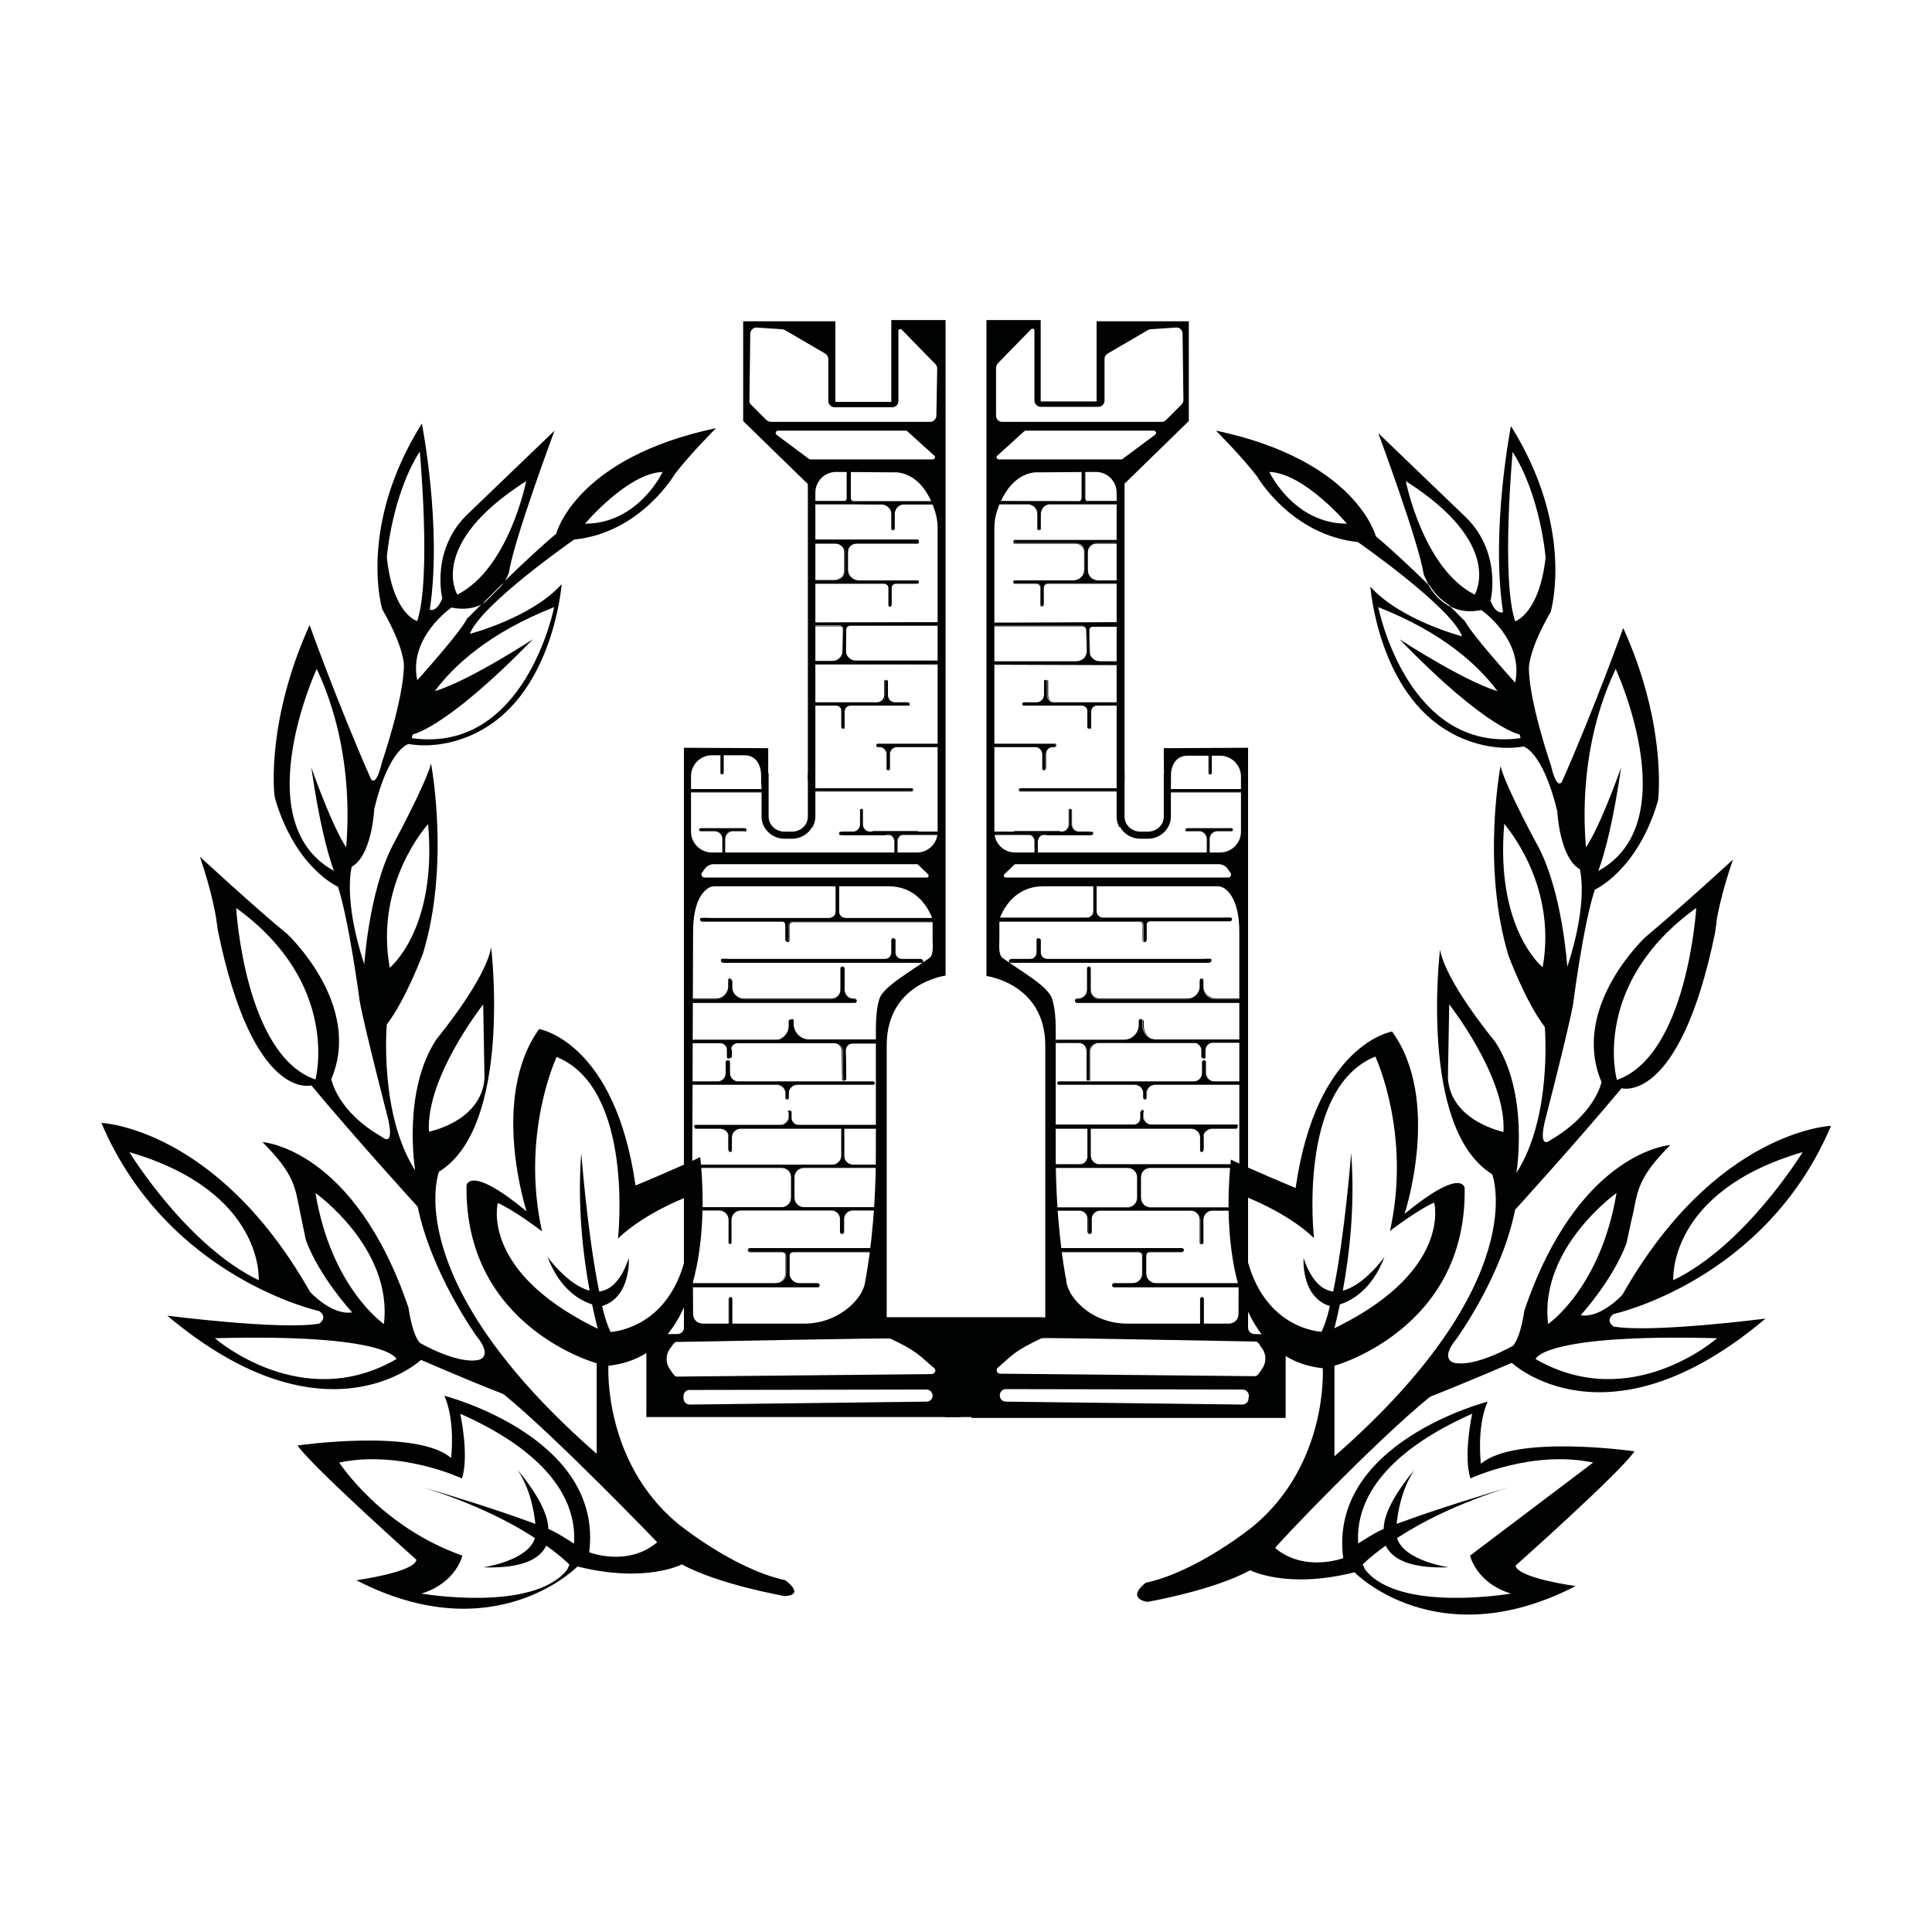 <svg xmlns="http://www.w3.org/2000/svg" xmlns:xlink="http://www.w3.org/1999/xlink" version="1.1" id="Livello_1" x="0px" y="0px" viewBox="0 0 463 463" style="enable-background:new 0 0 463 463;" xml:space="preserve"> <style type="text/css"> .st0{fill:#010202;} </style> <g> <path class="st0" d="M212.5,316.8v-66.3c0-14.9,14.1-16.7,14.1-16.7V76.7h-13v19.6h-13.4V77h-22.1v23.9l15.6,15.2l0.9,78.7l0,3.6 c0.5-0.7,0.7-1.6,0.8-2.5c0-0.1,0-0.1,0-0.1v-77.7c0-2.8,2.2-5,5-5l14.1,0.1c0.2,0,0.3,0,0.5,0c5.6,0.6,8.1,6.2,9.1,9.4 c0.4,1.3,0.6,2.6,0.6,3.9v72.8c0,2.8-2.2,5-5,5l-28.2,0l-20.9,0c-2.7,0-5-2.2-5-5V186c0-2.7,2.2-5,5-5h7.8c2.7,0,4,2.2,4,4.9v1.9 l0.9,3.1v2.9c0,0.3,0,0.7,0.1,1c0.1-0.1,0.2-0.2,0.3-0.3c0.5-0.2,0.4-15.2,0.4-15.2l-20.2-0.1v139c0,0.8-0.7,1.5-1.5,1.5h-7.5v19.9 h75.3l0.4-22.5L212.5,316.8z M223.5,110.1h-29.2c-0.1,0-0.3,0-0.4-0.1l-7.8-5.8c-0.4-0.3-0.2-1,0.4-1h30.6c0.2,0,0.3,0.1,0.4,0.2 l6.4,5.8C224.3,109.5,224,110.1,223.5,110.1z M224.4,99.6c0,0.8-0.7,1.5-1.5,1.5h-38.1c-0.4,0-0.8-0.2-1.1-0.4l-3.7-3.7 c-0.3-0.3-0.5-0.7-0.4-1.1l0.2-15.9c0-0.9,0.8-1.6,1.6-1.5l6,0.4c0.2,0,0.5,0.1,0.7,0.2l9.6,5.6c0.5,0.3,0.8,0.8,0.8,1.3v10.1 c0,0.8,0.7,1.5,1.5,1.5h13.8c0.9,0,1.5-0.7,1.5-1.5V79.3c0-0.4,0.5-0.6,0.8-0.3l8,8.2c0.3,0.3,0.5,0.7,0.5,1.1L224.4,99.6 L224.4,99.6z M168.2,209.2l0.7-1c0.5-0.7,1.3-1.1,2.2-1.1h48.6c0.1,0,0.2,0,0.3,0.1l2.4,2.3c0.3,0.3,0.1,0.8-0.3,0.8h-53.2 C168.2,210.3,167.9,209.6,168.2,209.2z M166.1,223.3c0-6.8,2.1-9.4,3.4-10.3c0.5-0.4,1.1-0.6,1.8-0.6H213c6.3,0,9.1,4.7,10.1,6.9 c0.3,0.6,0.4,1.3,0.4,2v3.8c0,1.3,0.3,3.8-0.8,4.5c-5.4,3.8-9.4,6-11.4,8.7c-1.2,1.6-1.4,6.1-1.4,8.1v29.9c0,17-2.1,28.2-2.4,29.9 c0,0.2,0,0.3-0.1,0.5c-0.2,2.4-1.7,4.5-3.4,6.1c-3,2.8-7,4.4-11.2,4.4h-24.4c-1.3,0-2.3-1-2.3-2.3l-0.2-35.6L166.1,223.3 L166.1,223.3z M222,335.9l-56.7,0.7c-0.8,0-1.4-0.6-1.5-1.4l0-0.6c0-0.8,0.6-1.5,1.4-1.5L222,333c0.8,0,1.5,0.6,1.5,1.5 C223.5,335.3,222.8,335.9,222,335.9z M223.3,329.3l-61.2,0.6c-0.5,0-1.5-1.7-1.5-1.7c-1.2-1.6-1.1-3.8,0.2-5.3c0,0,0.8-1.3,1.2-1.3 c6.7-0.1,50.9-1,51.4-0.8c6.7,3.2,6.8,4,10.4,7C224.5,328.3,224.1,329.2,223.3,329.3z"></path> <g> <g> <path class="st0" d="M189.8,201h-1.8c-3,0-5.5-2.4-5.5-5.3v-10.4h1.7v10.4c0,2,1.7,3.6,3.8,3.6h1.8c2.1,0,3.8-1.6,3.8-3.6v-10.4 h1.7v10.4C195.3,198.6,192.8,201,189.8,201z"></path> </g> </g> <g> <g> <path class="st0" d="M211.6,289.4c-3.1,0-13.3,0-14.8,0h-4.1c-1.3,0-2.4-1.1-2.4-2.4v-4.9c0-1.3,1-2.3,2.3-2.3h13.6 c1.8,0,3.6,0,5.4,0c0.4,0,0.4-0.7,0-0.7h-7.2c-1.1,0-2.1-0.9-2.1-2.1v-6.7c0,0,0,0,0,0c0.9,0,1.8,0,2.8,0c1.8,0,3.6,0,5.4,0 c0.4,0,0.4-0.7,0-0.7c-4.9,0-9.9,0-14.8,0h-4.3c-0.9,0-1.7-0.8-1.7-1.7v-1.4c0-0.4-0.7-0.4-0.7,0v1.4c0,0.9-0.8,1.7-1.7,1.7 h-15.1c-1.8,0-3.6,0-5.4,0c-0.4,0-0.4,0.7,0,0.7h5.7c1.2,0,2.1,1,2.1,2.1v3.1c0,0.4,0.7,0.4,0.7,0v-3.1c0-1.2,1-2.1,2.1-2.1h4.2 c6.7,0,13.3,0,20,0c0,0,0,0,0,0v6.7c0,1.1-0.9,2.1-2.1,2.1h-2.8c-2.2,0-17.9,0-23.4,0c-1.8,0-3.6,0-5.4,0c-0.4,0-0.4,0.7,0,0.7 c4.9,0,9.9,0,14.8,0h4.6c1.3,0,2.3,1,2.3,2.3v4.9c0,1.3-1.1,2.4-2.4,2.4h-13.9c-1.8,0-3.6,0-5.4,0c-0.4,0-0.4,0.7,0,0.7h4.5 c1.2,0,2.2,1,2.2,2.2v5.5c0,0.4,0.7,0.4,0.7,0v-5.5c0-1.2,1-2.2,2.2-2.2h5.2h16.6c1.1,0,2.1,0.9,2.1,2.1v3.1c0,0.5,0.8,0.5,0.8,0 v-3.1c0-1.1,0.9-2.1,2.1-2.1h1.9c1.8,0,3.6,0,5.4,0C212,290.1,212,289.4,211.6,289.4z"></path> <path class="st0" d="M175.1,298.2c-0.2,0-0.4-0.1-0.4-0.4v-5.5c0-1.2-1-2.2-2.2-2.2H168c-0.3,0-0.4-0.2-0.4-0.4s0.1-0.4,0.4-0.4 h19.3c1.3,0,2.3-1,2.3-2.3v-4.9c0-1.2-1-2.2-2.2-2.2h-19.4c-0.3,0-0.4-0.2-0.4-0.4s0.1-0.4,0.4-0.4h31.6c1.1,0,2-0.9,2-2v-6.6 h-24.1c-1.1,0-2.1,0.9-2.1,2.1v3.1c0,0.5-0.8,0.5-0.8,0v-3.1c0-1.1-0.9-2.1-2.1-2.1h-5.7c-0.3,0-0.4-0.2-0.4-0.4s0.1-0.4,0.4-0.4 h20.4c0.9,0,1.6-0.7,1.6-1.6v-1.4c0-0.5,0.8-0.5,0.8,0v1.4c0,0.9,0.7,1.6,1.6,1.6h19.1c0.1,0,0.2,0,0.3,0.1 c0.1,0.1,0.1,0.2,0.1,0.3c0,0.2-0.1,0.4-0.4,0.4h-8v6.6c0,1.1,0.9,2,2,2h7.2c0.3,0,0.4,0.2,0.4,0.4s-0.1,0.4-0.4,0.4h-18.9 c-1.2,0-2.2,1-2.2,2.2v4.9c0,1.3,1,2.3,2.3,2.3h18.9c0.3,0,0.4,0.2,0.4,0.4s-0.1,0.4-0.4,0.4h-7.3c-1.1,0-2,0.9-2,2v3.1 c0,0.3-0.2,0.5-0.5,0.5s-0.5-0.2-0.5-0.5v-3.1c0-1.1-0.9-2-2-2h-21.7c-1.2,0-2.2,1-2.2,2.2v5.5 C175.5,298.1,175.3,298.2,175.1,298.2z M168,289.5c-0.2,0-0.3,0.1-0.3,0.3c0,0.1,0.1,0.3,0.3,0.3h4.5c1.3,0,2.3,1,2.3,2.3v5.5 c0,0.2,0.1,0.3,0.3,0.3c0.1,0,0.3-0.1,0.3-0.3v-5.5c0-1.3,1-2.3,2.3-2.3h21.7c1.2,0,2.1,1,2.1,2.1v3.1c0,0.2,0.2,0.3,0.3,0.3 s0.3-0.1,0.3-0.3v-3.1c0-1.2,1-2.1,2.1-2.1h7.3c0.2,0,0.3-0.1,0.3-0.3c0-0.1-0.1-0.3-0.3-0.3h-18.9c-1.4,0-2.5-1.1-2.5-2.5v-4.9 c0-1.3,1.1-2.4,2.4-2.4h18.9c0.2,0,0.3-0.1,0.3-0.3c0-0.1-0.1-0.3-0.3-0.3h-7.2c-1.2,0-2.1-1-2.1-2.1v-6.7c0,0,0,0,0,0v-0.1h8.2 c0.2,0,0.3-0.1,0.3-0.3c0-0.1-0.1-0.3-0.3-0.3h-19.1c-1,0-1.8-0.8-1.8-1.8v-1.4c0-0.2-0.1-0.3-0.3-0.3c-0.1,0-0.3,0.1-0.3,0.3 v1.4c0,1-0.8,1.8-1.8,1.8h-20.4c-0.2,0-0.3,0.1-0.3,0.3c0,0.1,0.1,0.3,0.3,0.3h5.7c1.2,0,2.2,1,2.2,2.2v3.1 c0,0.2,0.1,0.3,0.3,0.3c0.1,0,0.3-0.1,0.3-0.3v-3.1c0-1.2,1-2.2,2.2-2.2h24.3l0,0.1v6.7c0,1.2-1,2.1-2.1,2.1h-31.6 c-0.2,0-0.3,0.1-0.3,0.3c0,0.1,0.1,0.3,0.3,0.3h19.4c1.3,0,2.4,1.1,2.4,2.4v4.9c0,1.4-1.1,2.5-2.5,2.5L168,289.5L168,289.5 L168,289.5z"></path> </g> <g> <path class="st0" d="M186.2,259.9c1.1,0,2.1,0.9,2.1,2.1v1.1c0,0.4,0.7,0.4,0.7,0V262c0-1.1,0.9-2.1,2.1-2.1h12.8 c1.8,0,3.6,0,5.4,0c0.4,0,0.4-0.7,0-0.7c-4.9,0-9.9,0-14.8,0h-17.5c-1.1,0-2.1-0.9-2.1-2.1v-2.6c0-0.5-0.8-0.5-0.8,0v2.6 c0,1.1-0.9,2.1-2.1,2.1h-1c-1.8,0-3.6,0-5.4,0c-0.4,0-0.4,0.7,0,0.7c4.9,0,9.9,0,14.8,0H186.2z"></path> <path class="st0" d="M188.6,263.5c-0.2,0-0.4-0.1-0.4-0.4V262c0-1.1-0.9-2-2-2h-20.6c-0.3,0-0.4-0.2-0.4-0.4s0.1-0.4,0.4-0.4h6.3 c1.1,0,2-0.9,2-2v-2.6c0-0.3,0.2-0.5,0.5-0.5s0.5,0.2,0.5,0.5v2.6c0,1.1,0.9,2,2,2h32.3c0.3,0,0.4,0.2,0.4,0.4s-0.1,0.4-0.4,0.4 h-18.2c-1.1,0-2,0.9-2,2v1.1C189,263.4,188.8,263.5,188.6,263.5z M165.6,259.3c-0.2,0-0.3,0.1-0.3,0.3c0,0.1,0.1,0.3,0.3,0.3 h20.6c1.2,0,2.1,1,2.1,2.1v1.1c0,0.2,0.1,0.3,0.3,0.3c0.1,0,0.3-0.1,0.3-0.3V262c0-1.2,1-2.1,2.1-2.1h18.2c0.2,0,0.3-0.1,0.3-0.3 c0-0.1-0.1-0.3-0.3-0.3h-32.3c-1.2,0-2.1-1-2.1-2.1v-2.6c0-0.2-0.2-0.3-0.3-0.3s-0.3,0.1-0.3,0.3v2.6c0,1.2-1,2.1-2.1,2.1H165.6z "></path> </g> <g> <path class="st0" d="M209.8,249.9c0.4,0,0.4-0.7,0-0.7c-4.9,0-9.9,0-14.8,0h-1.3c-2,0-3.6-1.6-3.6-3.6v-0.9c0-0.5-0.8-0.5-0.8,0 v1.1c0,1.9-1.5,3.4-3.4,3.4h-14.3c-1.8,0-3.6,0-5.4,0c-0.4,0-0.4,0.7,0,0.7h6.5c1,0,1.7,0.8,1.7,1.7v1.7c0,0.4,0.7,0.4,0.7,0 v-1.5c0-1,0.8-1.9,1.9-1.9h4.1h19c1,0,1.9,0.8,1.9,1.9c0,2.3,0,4.5,0.1,6.8c0,0.4,0.7,0.4,0.7,0c0-2.2,0-4.5-0.1-6.8 c0-1,0.8-1.9,1.9-1.9l0,0C206.2,249.9,208,249.9,209.8,249.9z"></path> <path class="st0" d="M202.2,259c-0.2,0-0.4-0.1-0.4-0.4l-0.1-6.8c0-1-0.8-1.8-1.8-1.8h-23.1c-1,0-1.8,0.8-1.8,1.8v1.5 c0,0.5-0.8,0.5-0.8,0v-1.7c0-0.9-0.7-1.6-1.6-1.6h-6.5c-0.3,0-0.4-0.2-0.4-0.4s0.1-0.4,0.4-0.4h19.6c1.8,0,3.3-1.5,3.3-3.3v-1.1 c0-0.3,0.2-0.5,0.5-0.5s0.5,0.2,0.5,0.5v0.9c0,2,1.6,3.6,3.6,3.6h16.1c0.3,0,0.4,0.2,0.4,0.4s-0.1,0.4-0.4,0.4h-5.4 c-0.5,0-1,0.2-1.3,0.5s-0.5,0.8-0.5,1.3l0.1,6.8C202.6,258.8,202.4,259,202.2,259L202.2,259z M176.9,249.8H200 c1.1,0,1.9,0.9,1.9,1.9l0.1,6.8c0,0.2,0.1,0.3,0.3,0.3c0.1,0,0.3-0.1,0.3-0.3l0-6.8c0-0.5,0.2-1,0.6-1.4c0.4-0.4,0.9-0.6,1.4-0.6 h5.4c0.2,0,0.3-0.1,0.3-0.3c0-0.1-0.1-0.3-0.3-0.3h-16.1c-2,0-3.7-1.7-3.7-3.7v-0.9c0-0.2-0.2-0.3-0.3-0.3s-0.3,0.1-0.3,0.3v1.1 c0,1.9-1.5,3.5-3.5,3.5h-19.6c-0.2,0-0.3,0.1-0.3,0.3c0,0.1,0.1,0.3,0.3,0.3h6.5c1,0,1.8,0.8,1.8,1.8v1.7c0,0.2,0.1,0.3,0.3,0.3 c0.1,0,0.3-0.1,0.3-0.3v-1.5C174.9,250.7,175.8,249.8,176.9,249.8z"></path> </g> <g> <path class="st0" d="M164.6,189.8c5.6,0,11.2,0,16.8,0c0.8,0,1.6,0,2.4,0c0.4,0,0.4-0.7,0-0.7c-5.6,0-11.2,0-16.8,0 c-0.8,0-1.6,0-2.4,0C164.1,189.1,164.1,189.8,164.6,189.8z"></path> <path class="st0" d="M183.7,189.9h-19.2c-0.3,0-0.4-0.2-0.4-0.4s0.1-0.4,0.4-0.4h19.2c0.3,0,0.4,0.2,0.4,0.4 C184.1,189.7,184,189.9,183.7,189.9z M164.6,189.2c-0.2,0-0.3,0.1-0.3,0.3c0,0.1,0.1,0.3,0.3,0.3h19.2c0.2,0,0.3-0.1,0.3-0.3 c0-0.1-0.1-0.3-0.3-0.3H164.6z"></path> </g> <g> <path class="st0" d="M195,189.6c2.6,0,5.3,0,7.9,0c4.2,0,8.4,0,12.6,0c1,0,1.9,0,2.9,0c0.4,0,0.4-0.7,0-0.7c-2.6,0-5.3,0-7.9,0 c-4.4,0-8.6,0-12.6,0c-1,0-1.9,0-2.9,0C194.6,189,194.6,189.6,195,189.6z"></path> <path class="st0" d="M218.5,189.7H195c-0.3,0-0.4-0.2-0.4-0.4s0.1-0.4,0.4-0.4h23.5c0.3,0,0.4,0.2,0.4,0.4 C218.9,189.5,218.8,189.7,218.5,189.7z M195,189c-0.2,0-0.3,0.1-0.3,0.3c0,0.1,0.1,0.3,0.3,0.3h23.5c0.2,0,0.3-0.1,0.3-0.3 c0-0.1-0.1-0.3-0.3-0.3H195z"></path> </g> <g> <path class="st0" d="M212.2,178.3c-0.6,0-1.2,0-1.9,0c-0.4,0-0.4,0.7,0,0.7h0.4c1,0,1.8,0.8,1.8,1.8v3.5c0,0.4,0.7,0.4,0.7,0 v-3.5c0-1,0.8-1.8,1.8-1.8h8.8c0.6,0,1.2,0,1.9,0c0.4,0,0.4-0.7,0-0.7C221.2,178.3,216.7,178.3,212.2,178.3z"></path> <path class="st0" d="M212.9,184.6c-0.2,0-0.4-0.1-0.4-0.4v-3.5c0-0.9-0.8-1.7-1.7-1.7h-0.4c-0.3,0-0.4-0.2-0.4-0.4 s0.1-0.4,0.4-0.4h15.3c0.3,0,0.4,0.2,0.4,0.4s-0.1,0.4-0.4,0.4H215c-0.9,0-1.7,0.8-1.7,1.7v3.5 C213.3,184.4,213.1,184.6,212.9,184.6z M210.3,178.3c-0.2,0-0.3,0.1-0.3,0.3c0,0.1,0.1,0.3,0.3,0.3h0.4c1,0,1.9,0.8,1.9,1.9v3.5 c0,0.2,0.1,0.3,0.3,0.3c0.1,0,0.3-0.1,0.3-0.3v-3.5c0-1,0.8-1.9,1.9-1.9h10.6c0.2,0,0.3-0.1,0.3-0.3c0-0.1-0.1-0.3-0.3-0.3H210.3 z"></path> </g> <g> <path class="st0" d="M194.2,169.1h6.2c0.7,0,1.3,0.6,1.3,1.3v3.9c0,0.4,0.7,0.4,0.7,0v-3.9c0-0.7,0.6-1.3,1.3-1.3h11.1 c1,0,1.9,0,2.9,0c0.4,0,0.4-0.7,0-0.7h-3.1c-1,0-1.8-0.8-1.8-1.8v-3.3c0-0.4-0.7-0.4-0.7,0v3.3c0,1-0.8,1.8-1.8,1.8h-0.5 c-4.2,0-8.4,0-12.6,0c-1,0-1.9,0-2.9,0C193.8,168.4,193.8,169.1,194.2,169.1z"></path> <path class="st0" d="M202,174.6c-0.2,0-0.4-0.1-0.4-0.4v-3.9c0-0.7-0.5-1.2-1.2-1.2h-6.2c-0.3,0-0.4-0.2-0.4-0.4s0.1-0.4,0.4-0.4 h16c0.9,0,1.7-0.8,1.7-1.7v-3.3c0-0.5,0.8-0.5,0.8,0v3.3c0,0.9,0.8,1.7,1.7,1.7h3.1c0.3,0,0.4,0.2,0.4,0.4s-0.1,0.4-0.4,0.4h-14 c-0.7,0-1.2,0.5-1.2,1.2v3.9C202.4,174.5,202.2,174.6,202,174.6z M194.2,168.5c-0.2,0-0.3,0.1-0.3,0.3c0,0.1,0.1,0.3,0.3,0.3h6.2 c0.7,0,1.4,0.6,1.4,1.4v3.9c0,0.2,0.1,0.3,0.3,0.3c0.1,0,0.3-0.1,0.3-0.3v-3.9c0-0.7,0.6-1.4,1.4-1.4h13.9c0.2,0,0.3-0.1,0.3-0.3 c0-0.1-0.1-0.3-0.3-0.3h-3.1c-1,0-1.9-0.8-1.9-1.9v-3.3c0-0.2-0.1-0.3-0.3-0.3c-0.1,0-0.3,0.1-0.3,0.3v3.3c0,1-0.8,1.9-1.9,1.9 H194.2z"></path> </g> <g> <path class="st0" d="M198.5,149.2c-1.2,0-2.5,0-3.7,0c-0.4,0-0.4,0.7,0,0.7c2.1,0,4.3,0,6.4,0c0.5,0,0.9,0.4,0.9,0.9l-0.1,5.3 c0,1.3-1.1,2.4-2.5,2.4c-0.3,0-0.6,0-0.9,0c-1.3,0-2.5,0-3.8,0c-0.4,0-0.4,0.7,0,0.7c2.4,0,9.5,0,10.3,0c5.5,0,11,0,16.5,0 c1.3,0,2.5,0,3.8,0c0.4,0,0.4-0.7,0-0.7c-3.5,0-6.9,0-10.3,0c-3.3,0-6.7,0-10,0c-1.4,0-2.5-1.1-2.4-2.5l0.1-5.2 c0-0.5,0.4-0.8,0.9-0.9c0.4,0,0.9,0,1.4,0c5.4,0,10.8,0,16.1,0c1.2,0,2.5,0,3.7,0c0.4,0,0.4-0.7,0-0.7c-3.4,0-6.8,0-10.2,0 C210.6,149.2,199.7,149.2,198.5,149.2z"></path> <path class="st0" d="M225.4,159.3L225.4,159.3l-30.6-0.1c-0.1,0-0.3-0.1-0.3-0.2c-0.1-0.1-0.1-0.3,0-0.4c0.1-0.1,0.2-0.2,0.3-0.2 l0,0l4.7,0l0,0c1.3,0,2.4-1.1,2.4-2.3l0.1-5.3c0-0.2-0.1-0.4-0.2-0.6c-0.1-0.1-0.4-0.2-0.6-0.2l-6.4,0l0,0 c-0.3,0-0.4-0.2-0.4-0.4c0-0.2,0.1-0.4,0.4-0.4l30-0.1l0,0c0.3,0,0.4,0.2,0.4,0.4c0,0.2-0.1,0.4-0.4,0.4l-21.2,0 c-0.4,0-0.8,0.4-0.8,0.8l-0.1,5.2c0,0.6,0.2,1.2,0.7,1.7c0.5,0.5,1.1,0.7,1.7,0.7l20.3,0c0.1,0,0.3,0.1,0.3,0.2 c0.1,0.1,0.1,0.3,0,0.4C225.6,159.2,225.5,159.3,225.4,159.3z M194.8,158.6c-0.1,0-0.2,0.1-0.2,0.1c-0.1,0.1-0.1,0.2,0,0.3 c0,0.1,0.1,0.1,0.2,0.1l30.6,0.1l0,0c0.1,0,0.2-0.1,0.2-0.1c0-0.1,0-0.2,0-0.3c0-0.1-0.1-0.1-0.2-0.1l-20.3,0 c-0.7,0-1.3-0.3-1.8-0.8c-0.5-0.5-0.7-1.1-0.7-1.8l0.1-5.2c0-0.5,0.4-0.9,0.9-0.9l21.2,0c0.2,0,0.3-0.1,0.3-0.3 c0-0.1-0.1-0.3-0.3-0.3l0,0l-30,0.1c-0.2,0-0.3,0.1-0.3,0.3c0,0.1,0.1,0.3,0.3,0.3l0,0l6.4,0l0,0c0.2,0,0.5,0.1,0.7,0.3 s0.3,0.4,0.3,0.7l-0.1,5.3c0,1.4-1.2,2.5-2.5,2.5l0,0L194.8,158.6L194.8,158.6z"></path> </g> <g> <path class="st0" d="M199.9,139.1h-2.4c-1.1,0-2.1,0-3.2,0c-0.4,0-0.4,0.7,0,0.7c2.9,0,5.7,0,8.6,0c3,0,6,0,9,0 c0.6,0,1.1,0.5,1.1,1v4.1c0,0.4,0.7,0.4,0.7,0v-4.1c0-0.6,0.5-1,1-1c0.6,0,1.3,0,2,0c1.1,0,2.1,0,3.2,0c0.4,0,0.4-0.7,0-0.7 c-2.9,0-5.7,0-8.6,0c-1.8,0-3.6,0-5.5,0c-1.4,0-2.6-1.2-2.6-2.6v-4.3c0-1.2,0.9-2.1,2.1-2.1c3.8,0,7.6,0,11.4,0 c1.1,0,2.1,0,3.2,0c0.4,0,0.4-0.7,0-0.7c-2.9,0-5.7,0-8.6,0c-2.8,0-12,0-13.7,0c-1.1,0-2.1,0-3.2,0c-0.4,0-0.4,0.7,0,0.7 c2,0,4,0,6,0c1.2,0,2.1,0.9,2.1,2.1v4.3C202.5,138,201.3,139.1,199.9,139.1z"></path> <path class="st0" d="M213.3,145.4c-0.2,0-0.4-0.1-0.4-0.4v-4.1c0-0.3-0.1-0.5-0.3-0.7c-0.2-0.2-0.4-0.3-0.7-0.3l0,0h0l-17.6,0 l0,0c-0.3,0-0.4-0.2-0.4-0.4s0.1-0.4,0.4-0.4l5.5,0c1.4,0,2.5-1.1,2.5-2.5v-4.3c0-0.6-0.2-1.1-0.6-1.4c-0.4-0.4-0.9-0.6-1.4-0.6 l0,0l-6,0l0,0c-0.3,0-0.4-0.2-0.4-0.4s0.1-0.4,0.4-0.4l25.5,0l0,0c0.3,0,0.4,0.2,0.4,0.4s-0.1,0.4-0.4,0.4l-14.6,0 c-1.1,0-2,0.9-2,2v4.3c0,0.7,0.3,1.3,0.7,1.8c0.5,0.5,1.1,0.7,1.8,0.7l0,0l14.1,0l0,0c0.3,0,0.4,0.2,0.4,0.4s-0.1,0.4-0.4,0.4 l-5.1,0c-0.5,0-1,0.4-1,1v4.1C213.7,145.2,213.5,145.4,213.3,145.4z M212,139.7c0.3,0,0.6,0.1,0.8,0.3s0.3,0.5,0.3,0.8v4.1 c0,0.2,0.1,0.3,0.3,0.3c0.1,0,0.3-0.1,0.3-0.3v-4.1c0-0.6,0.5-1.1,1.1-1.1l5.1,0c0.2,0,0.3-0.1,0.3-0.3c0-0.1-0.1-0.3-0.3-0.3 l0,0l-14.1,0l0,0c-0.7,0-1.4-0.3-1.9-0.8c-0.5-0.5-0.8-1.2-0.8-1.9v-4.3c0-1.2,1-2.2,2.2-2.2l14.6,0c0.2,0,0.3-0.1,0.3-0.3 c0-0.1-0.1-0.3-0.3-0.3l0,0l-25.5,0c-0.2,0-0.3,0.1-0.3,0.3c0,0.1,0.1,0.3,0.3,0.3l0,0l6,0l0,0c0.6,0,1.1,0.2,1.5,0.6 c0.4,0.4,0.6,1,0.6,1.5v4.3c0,1.5-1.2,2.7-2.7,2.7v-0.1v0.1l-5.5,0c-0.2,0-0.3,0.1-0.3,0.3c0,0.1,0.1,0.3,0.3,0.3l0,0L212,139.7 L212,139.7z"></path> </g> <g> <path class="st0" d="M194.4,120.8c2.9,0,9.9,0,10.1,0l6.8,0c1.3,0,2.4,1.1,2.4,2.4v3.5c0,0.4,0.7,0.4,0.7,0v-3.5 c0-1.3,1.1-2.4,2.4-2.4c1.3,0,2.6,0,3.9,0c1.2,0,2.5,0,3.7,0c0.4,0,0.4-0.7,0-0.7c-3.4,0-6.8,0-10.1,0c-3.3,0-6.5,0-9.8,0 c-0.4,0-0.7-0.3-0.7-0.7v-7.1c0-0.4-0.7-0.4-0.7,0v7.1c0,0.4-0.3,0.7-0.7,0.7c-1.4,0-2.8,0-4.2,0c-1.2,0-2.5,0-3.7,0 C193.9,120.1,193.9,120.8,194.4,120.8z"></path> <path class="st0" d="M214,127.1c-0.2,0-0.4-0.1-0.4-0.4v-3.5c0-0.6-0.2-1.2-0.7-1.6c-0.4-0.4-1-0.7-1.6-0.7l0,0l-6.8,0 c-0.3,0-7.3,0-10.1,0l0,0l0,0c-0.3,0-0.4-0.2-0.4-0.4s0.1-0.4,0.4-0.4l7.9,0c0.3,0,0.6-0.3,0.6-0.6v-7.1c0-0.5,0.8-0.5,0.8,0v7.1 c0,0.2,0.1,0.3,0.2,0.4s0.3,0.2,0.4,0.2l0,0l19.9,0l0,0c0.3,0,0.4,0.2,0.4,0.4s-0.1,0.4-0.4,0.4l-7.6,0c-1.3,0-2.3,1.1-2.3,2.3 v3.5C214.4,126.9,214.2,127.1,214,127.1z M211.3,120.7c0.7,0,1.3,0.3,1.8,0.7c0.5,0.5,0.7,1.1,0.7,1.8v3.5c0,0.2,0.1,0.3,0.3,0.3 c0.1,0,0.3-0.1,0.3-0.3v-3.5c0-1.4,1.1-2.5,2.5-2.5l7.6,0c0.2,0,0.3-0.1,0.3-0.3c0-0.1-0.1-0.3-0.3-0.3l0,0l-19.9,0l0,0 c-0.2,0-0.4-0.1-0.5-0.2c-0.1-0.1-0.2-0.3-0.2-0.5v-7.1c0-0.2-0.1-0.3-0.3-0.3c-0.1,0-0.3,0.1-0.3,0.3v7.1c0,0.4-0.3,0.8-0.8,0.8 l-7.9,0c-0.2,0-0.3,0.1-0.3,0.3c0,0.1,0.1,0.3,0.3,0.3l0,0l0,0c2.9,0,9.9,0,10.1,0L211.3,120.7L211.3,120.7z"></path> </g> <g> <path class="st0" d="M174.7,311.4c0,2.3,0,4.6,0,7c0,0.5,0.7,0.5,0.7,0c0-2.3,0-4.6,0-7C175.4,310.9,174.6,310.9,174.7,311.4z"></path> <path class="st0" d="M175,318.8c-0.1,0-0.2,0-0.2-0.1c-0.1-0.1-0.2-0.2-0.2-0.4v-7c0-0.1,0.1-0.3,0.2-0.4c0.1-0.1,0.3-0.1,0.5,0 c0.1,0.1,0.2,0.2,0.2,0.4v7c0,0.1-0.1,0.3-0.2,0.4C175.2,318.7,175.1,318.8,175,318.8z M175,311.1c-0.1,0-0.1,0-0.2,0 c-0.1,0-0.1,0.1-0.1,0.2l0,0v7c0,0.1,0.1,0.2,0.1,0.2c0.1,0,0.2,0,0.3,0c0.1,0,0.1-0.1,0.1-0.2v-0.1v-6.9c0-0.1-0.1-0.2-0.1-0.2 C175.1,311.1,175,311.1,175,311.1z"></path> </g> <g> <path class="st0" d="M173.4,185.2c0-1.8,0-3.7,0-5.5c0-0.4-0.7-0.4-0.7,0c0,1.8,0,3.7,0,5.5C172.7,185.7,173.4,185.7,173.4,185.2 z"></path> <path class="st0" d="M173,185.6c-0.2,0-0.4-0.1-0.4-0.4v-5.5c0-0.3,0.2-0.4,0.4-0.4l0,0c0.2,0,0.4,0.1,0.4,0.4v5.5 C173.4,185.5,173.2,185.6,173,185.6L173,185.6z M173,179.5L173,179.5c-0.1,0-0.3,0.1-0.3,0.3v5.5c0,0.2,0.1,0.3,0.3,0.3l0,0 c0.1,0,0.3-0.1,0.3-0.3v-5.5C173.3,179.6,173.2,179.5,173,179.5z"></path> </g> <g> <path class="st0" d="M173.7,204.4v-3.4c0-1,0.8-1.8,1.8-1.8h3c0.4,0,0.4-0.7,0-0.7c-1.6,0-8.8,0-10.6,0c-0.4,0-0.4,0.7,0,0.7h3.4 c1,0,1.8,0.8,1.8,1.8v3.4C173,204.9,173.7,204.9,173.7,204.4z"></path> <path class="st0" d="M173.4,204.8c-0.2,0-0.4-0.1-0.4-0.4v-3.4c0-0.9-0.8-1.7-1.7-1.7h-3.4c-0.3,0-0.4-0.2-0.4-0.4 s0.1-0.4,0.4-0.4h10.6c0.3,0,0.4,0.2,0.4,0.4s-0.1,0.4-0.4,0.4h-3c-0.9,0-1.7,0.8-1.7,1.7v3.4 C173.8,204.7,173.6,204.8,173.4,204.8z M167.8,198.7c-0.2,0-0.3,0.1-0.3,0.3c0,0.1,0.1,0.3,0.3,0.3h3.4c1,0,1.8,0.8,1.8,1.8v3.4 c0,0.2,0.1,0.3,0.3,0.3c0.1,0,0.3-0.1,0.3-0.3v-3.4c0-1,0.8-1.8,1.8-1.8h2.9c0.2,0,0.3-0.1,0.3-0.3c0-0.1-0.1-0.3-0.3-0.3H167.8z "></path> </g> <g> <path class="st0" d="M225.3,220h-5.4c-4.6,0-9.1,0-13.7,0h-3.6c-0.9,0-1.6-0.7-1.6-1.6c0-2.1,0-4.2,0-6.3c0-0.4-0.7-0.4-0.7,0 c0,2.1,0,4.2,0,6.3c0,0.9-0.7,1.6-1.6,1.6h-9.2c-4.8,0-9.6,0-14.4,0c-1.6,0-3.2,0-4.8,0c-0.7,0-1.5-0.1-2.2,0 c-0.1,0-0.2,0-0.3,0.1c-0.1,0.4,0.2,0.7,0.5,0.7h5.4c4.6,0,9.1,0,13.7,0l0,0c0.5,0,0.8,0.4,0.8,0.8v3.6c0,0.5,0.8,0.5,0.8,0v-3.6 c0-0.5,0.4-0.8,0.8-0.8h14.1c4.8,0,9.6,0,14.4,0c1.6,0,3.2,0,4.8,0c0.7,0,1.5,0.1,2.2,0C225.6,220.9,225.7,220,225.3,220z"></path> <path class="st0" d="M188.8,225.8c-0.2,0-0.5-0.2-0.5-0.5v-3.6c0-0.4-0.3-0.8-0.8-0.8h-19.1c-0.2,0-0.4-0.1-0.5-0.2 c-0.1-0.1-0.1-0.3-0.1-0.5c0.1-0.2,0.2-0.2,0.3-0.2c0,0,0,0,0.1,0c0.5,0,1,0,1.5,0c0.2,0,0.5,0,0.7,0h28.3c0.4,0,0.8-0.2,1.1-0.4 s0.5-0.7,0.5-1.1v-6.3c0-0.3,0.2-0.4,0.4-0.4l0,0c0.2,0,0.4,0.1,0.4,0.4v6.3c0,0.8,0.7,1.5,1.5,1.5h22.7c0.3,0,0.4,0.3,0.4,0.6 c0,0.1,0,0.4-0.1,0.4c-0.5,0-1,0-1.5,0c-0.2,0-0.5,0-0.7,0H190c-0.4,0-0.8,0.3-0.8,0.8v3.6C189.2,225.6,189,225.8,188.8,225.8z M168,220.1c-0.1,0-0.1,0-0.1,0.1c0,0.1,0,0.3,0.1,0.4c0.1,0.1,0.2,0.2,0.4,0.2h19.1c0.5,0,0.9,0.4,0.9,0.9v3.6 c0,0.2,0.2,0.3,0.3,0.3s0.3-0.1,0.3-0.3v-3.6c0-0.5,0.4-0.9,0.9-0.9h33.3c0.2,0,0.5,0,0.7,0c0.5,0,1,0,1.5,0c0-0.1,0.1-0.4,0-0.5 c-0.1-0.1-0.1-0.1-0.2-0.1h-22.7c-0.9,0-1.7-0.7-1.7-1.7v-6.3c0-0.2-0.1-0.3-0.3-0.2c-0.1,0-0.3,0.1-0.3,0.3v6.3 c0,0.4-0.2,0.9-0.5,1.2s-0.7,0.5-1.2,0.5h-28.3c-0.2,0-0.5,0-0.7,0c-0.5,0-1,0-1.5,0C168.1,220.1,168.1,220.1,168,220.1 C168.1,220.1,168,220.1,168,220.1z"></path> </g> <g> <path class="st0" d="M220.5,229.8h-4.4l0,0c-0.9,0-1.6-0.7-1.6-1.6v-2.9c0-0.5-0.8-0.5-0.8,0v2.9c0,0.9-0.7,1.6-1.6,1.6h-7.3 c-4.6,0-9.2,0-13.9,0c-4,0-8,0-12,0c-1.3,0-2.6,0-4,0c-0.6,0-1.2-0.1-1.9,0c-0.1,0-0.2,0-0.2,0.2c-0.1,0.4,0.2,0.7,0.6,0.7h4.4 c3.8,0,7.6,0,11.4,0c4.6,0,9.2,0,13.9,0c4,0,8,0,12,0c1.3,0,2.6,0,4,0c0.6,0,1.2,0.1,1.9,0c0.1,0,0.2,0,0.2-0.2 C221.1,230.1,220.8,229.8,220.5,229.8z"></path> <path class="st0" d="M220.2,230.7c-0.2,0-0.4,0-0.6,0c-0.2,0-0.4,0-0.6,0h-45.6c-0.2,0-0.4-0.1-0.5-0.2c-0.1-0.1-0.2-0.3-0.1-0.5 c0-0.2,0.2-0.2,0.3-0.2c0,0,0,0,0,0c0.4,0,0.8,0,1.2,0c0.2,0,0.4,0,0.6,0H212c0.9,0,1.6-0.7,1.6-1.6v-2.9c0-0.3,0.2-0.5,0.5-0.5 c0.2,0,0.5,0.2,0.5,0.5v2.9c0,0.9,0.7,1.6,1.6,1.6h4.4c0.2,0,0.4,0.1,0.5,0.2c0.1,0.1,0.2,0.3,0.1,0.5c0,0.2-0.2,0.2-0.3,0.2 c0,0,0,0-0.1,0C220.6,230.7,220.4,230.7,220.2,230.7z M173,229.8c-0.1,0-0.1,0-0.1,0.1c0,0.1,0,0.3,0.1,0.4 c0.1,0.1,0.2,0.2,0.4,0.2h45.6c0.2,0,0.4,0,0.6,0c0.4,0,0.8,0,1.2,0c0,0,0,0,0.1,0c0.1,0,0.1,0,0.1-0.1c0-0.1,0-0.3-0.1-0.4 c-0.1-0.1-0.2-0.2-0.4-0.2h-4.4c-0.9,0-1.7-0.8-1.7-1.7v-2.9c0-0.2-0.2-0.3-0.3-0.3s-0.3,0.1-0.3,0.3v2.9c0,0.9-0.8,1.7-1.7,1.7 h-37.1c-0.2,0-0.4,0-0.6,0c-0.4,0-0.8,0-1.2,0C173.1,229.8,173,229.8,173,229.8C173,229.8,173,229.8,173,229.8z"></path> </g> <g> <path class="st0" d="M199.9,240.3c1.6,0,3.3,0,5,0c0.5,0,0.5-0.8,0-0.8h-0.3c-1.2,0-2.2-1-2.2-2.2v-5.1c0-0.5-0.8-0.5-0.8,0v5.1 c0,1.2-1,2.2-2.2,2.2h-8.1h-12.9c-1.6,0-2.9-1.3-2.9-2.9v-1.4c0-0.5-0.8-0.5-0.8,0v1.4c0,1.6-1.3,2.9-2.9,2.9h-2 c-1.6,0-3.3,0-5,0c-0.5,0-0.5,0.8,0,0.8c4.5,0,9.1,0,13.6,0C185.4,240.3,192.7,240.3,199.9,240.3z"></path> <path class="st0" d="M204.9,240.3h-40.3c-0.3,0-0.5-0.2-0.5-0.5c0-0.2,0.2-0.5,0.5-0.5h7c1.6,0,2.9-1.3,2.9-2.9v-1.4 c0-0.1,0-0.3,0.1-0.4c0.1-0.1,0.2-0.1,0.3-0.1c0.2,0,0.5,0.2,0.5,0.5v1.4c0,1.6,1.3,2.9,2.9,2.9h21c1.2,0,2.1-1,2.1-2.1v-5.1 c0-0.3,0.2-0.5,0.5-0.5s0.5,0.2,0.5,0.5v5.1c0,1.2,1,2.1,2.1,2.1h0.3c0.3,0,0.5,0.2,0.5,0.5C205.3,240.1,205.2,240.3,204.9,240.3 z M164.6,239.5c-0.2,0-0.3,0.2-0.3,0.3s0.1,0.3,0.3,0.3h40.3c0.2,0,0.3-0.2,0.3-0.3s-0.1-0.3-0.3-0.3h-0.3c-1.3,0-2.3-1-2.3-2.3 v-5.1c0-0.2-0.2-0.3-0.3-0.3s-0.3,0.1-0.3,0.3v5.1c0,1.3-1,2.3-2.3,2.3h-21c-1.7,0-3-1.4-3-3v-1.4c0-0.2-0.2-0.3-0.3-0.3 s-0.3,0.1-0.3,0.3v1.4c0,1.7-1.4,3-3,3H164.6z"></path> </g> <g> <path class="st0" d="M210.3,299.2c-3.4,0-6.9,0-10.3,0c-3.7,0-7.5,0-11.2,0c0,0,0,0,0,0c-1.7,0-3.5,0-5.2,0c-1.3,0-2.5,0-3.8,0 c-0.5,0-0.5,0.8,0,0.8h7.7c0.5,0,0.9,0.4,0.9,0.9v4.3c0,1.3-1.1,2.4-2.4,2.4l0,0c-5.3,0-10.6,0-16,0c-1.2,0-2.4,0-3.7,0 c-0.5,0-0.5,0.8,0,0.8c3.3,0,6.7,0,10,0c5.3,0,10.6,0,16,0c1.2,0,2.4,0,3.7,0c0.5,0,0.5-0.8,0-0.8h-4.4c-1.3,0-2.4-1.1-2.4-2.4 v-4.3c0-0.5,0.4-0.9,0.9-0.9l0,0c5.5,0,10.9,0,16.4,0c1.3,0,2.5,0,3.8,0C210.8,300,210.8,299.2,210.3,299.2z"></path> <path class="st0" d="M196,308.5h-29.7c-0.3,0-0.5-0.2-0.5-0.5c0-0.2,0.2-0.5,0.5-0.5h19.6c1.3,0,2.3-1,2.3-2.3v-4.3 c0-0.5-0.4-0.8-0.8-0.8h-7.7c-0.3,0-0.5-0.2-0.5-0.5c0-0.2,0.2-0.5,0.5-0.5h9c0,0,0,0,0,0h21.5c0.3,0,0.5,0.2,0.5,0.5 c0,0.2-0.2,0.5-0.5,0.5h-20.2c-0.4,0-0.8,0.4-0.8,0.8v4.3c0,1.3,1.1,2.3,2.3,2.3h4.4c0.3,0,0.5,0.2,0.5,0.5 C196.4,308.3,196.3,308.5,196,308.5z M166.3,307.7c-0.2,0-0.3,0.2-0.3,0.3s0.1,0.3,0.3,0.3H196c0.2,0,0.3-0.2,0.3-0.3 s-0.1-0.3-0.3-0.3h-4.4c-1.4,0-2.5-1.1-2.5-2.5v-4.3c0-0.5,0.4-0.9,0.9-0.9h20.2c0.2,0,0.3-0.2,0.3-0.3s-0.1-0.3-0.3-0.3h-21.5 c0,0,0,0,0,0h-9c-0.2,0-0.3,0.2-0.3,0.3s0.1,0.3,0.3,0.3h7.7c0.5,0,0.9,0.4,0.9,0.9v4.3c0,1.4-1.1,2.5-2.5,2.5H166.3z"></path> </g> </g> <g> <path class="st0" d="M215,205.1v-3.4c0-1,0.8-1.8,1.8-1.8h3c0.4,0,0.4-0.7,0-0.7c-1.6,0-8.8,0-10.6,0c-0.4,0-0.4,0.7,0,0.7h3.4 c1,0,1.8,0.8,1.8,1.8v3.4C214.4,205.6,215,205.6,215,205.1z"></path> <path class="st0" d="M214.7,205.5c-0.2,0-0.4-0.1-0.4-0.4v-3.4c0-0.9-0.8-1.7-1.7-1.7h-3.4c-0.3,0-0.4-0.2-0.4-0.4 s0.1-0.4,0.4-0.4h10.6c0.3,0,0.4,0.2,0.4,0.4s-0.1,0.4-0.4,0.4h-3c-0.9,0-1.7,0.8-1.7,1.7v3.4 C215.1,205.4,214.9,205.5,214.7,205.5z M209.2,199.4c-0.2,0-0.3,0.1-0.3,0.3c0,0.1,0.1,0.3,0.3,0.3h3.4c1,0,1.8,0.8,1.8,1.8v3.4 c0,0.2,0.1,0.3,0.3,0.3c0.1,0,0.3-0.1,0.3-0.3v-3.4c0-1,0.8-1.8,1.8-1.8h3c0.2,0,0.3-0.1,0.3-0.3c0-0.1-0.1-0.3-0.3-0.3H209.2z"></path> </g> <g> <path class="st0" d="M206.2,194.2v3.4c0,1-0.8,1.8-1.8,1.8h-3c-0.4,0-0.4,0.7,0,0.7c1.6,0,8.8,0,10.6,0c0.4,0,0.4-0.7,0-0.7h-3.4 c-1,0-1.8-0.8-1.8-1.8v-3.4C206.9,193.8,206.2,193.8,206.2,194.2z"></path> <path class="st0" d="M212.1,200.1h-10.6c-0.3,0-0.4-0.2-0.4-0.4s0.1-0.4,0.4-0.4h2.9c0.9,0,1.7-0.8,1.7-1.7v-3.4 c0-0.5,0.8-0.5,0.8,0v3.4c0,0.9,0.8,1.7,1.7,1.7h3.4c0.3,0,0.4,0.2,0.4,0.4C212.5,199.9,212.3,200.1,212.1,200.1z M201.5,199.4 c-0.2,0-0.3,0.1-0.3,0.3c0,0.1,0.1,0.3,0.3,0.3h10.6c0.2,0,0.3-0.1,0.3-0.3c0-0.1-0.1-0.3-0.3-0.3h-3.4c-1,0-1.8-0.8-1.8-1.8v-3.4 c0-0.2-0.1-0.3-0.3-0.3c-0.1,0-0.3,0.1-0.3,0.3v3.4c0,1-0.8,1.8-1.8,1.8H201.5z"></path> </g> <g> <path class="st0" d="M202.1,200c2.6,0,5.3,0,7.9,0c4.2,0,8.4,0,12.6,0c1,0,1.9,0,2.9,0c0.4,0,0.4-0.7,0-0.7c-2.6,0-5.3,0-7.9,0 c-4.4,0-8.6,0-12.6,0c-1,0-1.9,0-2.9,0C201.7,199.3,201.7,200,202.1,200z"></path> <path class="st0" d="M225.6,200.1h-23.5c-0.3,0-0.4-0.2-0.4-0.4s0.1-0.4,0.4-0.4h23.5c0.3,0,0.4,0.2,0.4,0.4 C226,199.9,225.9,200.1,225.6,200.1z M202.1,199.4c-0.2,0-0.3,0.1-0.3,0.3c0,0.1,0.1,0.3,0.3,0.3h23.5c0.2,0,0.3-0.1,0.3-0.3 c0-0.1-0.1-0.3-0.3-0.3H202.1z"></path> </g> <g> <rect x="193.6" y="112" class="st0" width="1.7" height="75.1"></rect> </g> <g> <path class="st0" d="M120.8,139.8c-2.1,2-3.9,3.9-5.4,5.4C118,143.8,119.8,141.5,120.8,139.8z"></path> </g> <path class="st0" d="M188.2,378.7c-12.5-2.7-25.8-13.6-25.8-13.6c-17.9-14.9-16.6-37.8-16.6-37.8c28.2-3,22-50,22-50 c-4.9,2.4-15.5,6.8-15.5,6.8c-4.9-34.5-23.1-37.5-23.1-37.5c-11.9,16.6-3,43.7-3,43.7c-13.8-11.4-14.4-6.2-14.4-6.2 c-0.5,34,31.2,42.6,31.2,42.6v21.7c-47.8-41.8-37.8-67.6-37.8-67.6c17.7-10.9,12.5-53.8,12.5-53.8c-1.3,7.6-12.1,20.8-12.9,21.8 c0,0-0.1,0.1-0.1,0.1c-8.4,12.5-5.2,31.6-5.2,31.6c-8.7-13.6-6.8-35-6.8-35c4.6-6,8.7-17.1,8.7-17.1c6.5-21.5,1.9-45.4,1.9-45.4 c-1.4,5.2-9.2,19.6-9.2,19.6c-5.7,11.1-6.8,28.5-6.8,28.5c-5.2-15.8-3-23.4-3-23.4c4.9-2.7,5.4-13.9,5.4-13.9 c3.5-14.4,8.2-15.5,8.2-15.5c9.5,1.6,17.4-3.3,17.4-3.3c17.4-9.5,19.3-35,19.3-35c-7.3,8.1-22,11.9-22,11.9 c2.7-7.1,25-22.6,25-22.6c16-1.6,24.2-15.8,24.2-15.8c3.8-4.9,9.8-10.9,9.8-10.9c-33.7,7.1-38.3,25.3-38.3,25.3 c-3.7,3.1-8.4,7.5-12.5,11.5c-1,1.7-2.8,4-5.4,5.4c-2.1,2.1-3.5,3.5-3.5,3.5c-1.6,3.3-11.9,14.7-11.9,14.7 c-2.2-10.3,8.2-17.4,8.2-17.4c2.9,0.6,5.4,0.2,7.3-0.8c1.5-1.5,3.4-3.4,5.4-5.4c0.8-1.3,1.1-2.3,1.1-2.3 c1.1-7.6,10.9-33.9,10.9-33.9l-20.4,19.6c-9.5,8.7-6.5,20.6-6.5,20.6c-1.4,3.5-3,2.7-3,2.7c3-19.8-1.9-44.6-1.9-44.6 c-15.5,24.7-9.5,44.5-9.5,44.5c5.2,9,5.2,13.3,5.2,13.3c0,8.1-5.3,23.5-5.3,23.5c-1.4,6-2.6,3.9-2.6,3.9 c-7.9-17.9-14.7-36.9-14.7-36.9c-10.2,22.5-8.6,39.7-8.4,40.9c0,0.1,0.1,0.5,0.1,0.6c4.9,16.8,15.1,21.2,15.1,21.2 c2.7,8.4,5.2,27.4,5.2,27.4c1.1,6.2,6.8,28.2,6.8,28.2c1.6,7.1-1.4,4.4-1.4,4.4c-10.9-6.2-12.2-13.9-12.2-13.9 c7.6-17.9-10.6-34.8-10.6-34.8c-7.6-6.2-20.9-18.5-20.9-18.5c2.8,8.1,3.9,14.4,4,15.5c0,0.1,0.3,2,0.3,2.1 c8.4,41.3,22.4,37.2,22.4,37.2c11.1,13.3,25.5,29.1,25.5,29.1c3.3,16,14.1,31,14.1,31c4.1,5,0.5,5.7,0.5,5.7 c-5.2,1.1-14.1-4.1-14.1-4.1c-1.9-2.2-2.7-8.4-2.7-8.4c-13-38.3-35-39.7-35-39.7c7.8,7.8,7.8,10.9,9,16.7c0,0.1,1.4,6.7,1.4,6.8 c3.3,8.9,11.1,17.3,11.1,17.3c-4.9,0.8-10.1-4.9-10.1-4.9c-22.3-39.4-50-40.5-50-40.5c15.8,37.2,52.2,45.1,52.2,45.1 c2.2,1.6,0,3,0,3c-9.2,1.6-36.4-1.9-36.4-1.9c38,32,60.8,10.6,60.8,10.6c9.5,4.1,17.6,7.4,19.3,8c0.2,0.1,0.4,0.2,0.6,0.3 c12.8,10.5,36.7,35.4,36.7,35.4c-7.1,6-16.3,2.4-16.3,2.4c3.5-27.7-34.7-37.5-34.7-37.5c2.7,6.2,1.6,14.9,1.6,14.9 c-8.2-7.1-36.8-3-36.8-3c3.3,4.9,28.5,27.4,28.5,27.4c-0.5,3-14.4,4.9-14.4,4.9c33.1,17.1,53-3.3,53-3.3c16.3,4.1,25-0.5,25-0.5 c9,4.9,24.7,7.6,24.7,7.6C193.1,382.2,188.2,378.7,188.2,378.7z M102.6,197.5c2.2,25.3-9.2,34.4-9.2,34.4 C89.7,211.5,102.6,197.5,102.6,197.5z M158.8,113.1c0,0-5.8,12.4-18.6,12.4C140.2,125.5,150.4,113.4,158.8,113.1z M126.1,115.3 c0,0-4.1,20.9-16.5,27.2C109.6,142.5,102.2,130.5,126.1,115.3z M132.8,145.5c0,0-6.9,35.2-34.1,31.4 C98.7,176.8,101.8,157.7,132.8,145.5z M92.7,133.5c0,0,1.2-14.8,7.9-25.3c0,0,2.8,30.3-0.6,40.6C99.9,148.9,94.1,147.1,92.7,133.5z M82.1,209.7c-24.3-10.3-6.2-49.4-6.2-49.4C87.3,184.5,82.1,209.7,82.1,209.7z M75.6,258.7c-17-5.8-19-41.1-19-41.1 C81.8,235.8,75.6,258.7,75.6,258.7z M115.8,240.7l0.3,17.3c0,0,0,0.5,0,0.5c-0.8,10.3-13.3,12.7-13.3,12.7 C102,258.2,115.8,240.7,115.8,240.7z M62,306.8c-17.4-8.4-31-30.7-31-30.7C63.5,285.6,62,306.8,62,306.8z M75.6,285.9 c0,0,18.6,13.2,16.4,31.4C92,317.3,79.4,308.7,75.6,285.9z M51.5,320.7c42-1.1,43.5,5,43.5,5C72.2,338.9,51.5,320.7,51.5,320.7z M145.1,319.3c-30.4-13.9-25.8-31-25.8-31c3.8,1.6,10.6,6.8,10.6,6.8c-5.2-23.4,3.5-41.8,3.5-41.8c18.7,7.6,14.7,43.5,14.7,43.5 c6.8-6.5,17.4-10.3,17.4-10.3C166.9,319.8,145.1,319.3,145.1,319.3z M135.9,376.2c-8.2,10.3-34.9,5.7-34.9,5.7 c8.4-2.6,9.8-9.1,9.8-9.1c-19.6-6.9-29.5-22.3-29.5-22.3c14.7-3.1,29.4,3.8,29.4,3.8c1.8-5.4-0.4-15.5-0.4-15.5 C147.5,355.3,135.9,376.2,135.9,376.2z"></path> <g> <path class="st0" d="M150.7,301.5c-1.9,5.6-4.5,7.7-7.1,8c-2.8-13.5-4.3-33.2-4.3-33.2c-1,12.8,0.5,24.9,2,33 c-5.2-1.3-10.1-8.1-10.1-8.1c3,7.9,7.9,10.5,10.7,11.4c0.9,4.3,1.6,6.8,1.6,6.8c1.1-0.3,3.3,0.7,3.3,0.7c-0.9-1.5-1.8-4-2.5-7.1 C151.3,310.8,150.7,301.5,150.7,301.5z"></path> </g> <g> <path class="st0" d="M74.6,183.9c0,0,5.7,16.4,9.4,20.6c0,0-0.1,6-1.6,9.1C82.4,213.6,78.3,209.5,74.6,183.9z"></path> </g> <g> <g> <path class="st0" d="M139.9,371.4c-1.6-0.9-5.8-3.9-8.5-5c0-4.4-4.2-10.4-7.4-14.2c3.1,4.6,4,10.1,4.3,13c-9.1-3.4-20.9-7-27-8.8 c12.3,3.9,21.1,8.4,26.9,12.2c-1.7,5.5-12.4,7-12.4,7c10.7,0.4,14-2.8,15.1-5.2c4.5,3.2,6.5,5.5,6.5,5.5 C140,373.3,139.9,371.4,139.9,371.4z"></path> </g> </g> <g> <path class="st0" d="M127.7,153.2c0,0-17.8,11.6-25.1,12.8c0,0-3.8,5.9-4.2,10.1C98.3,176.2,106.1,175.4,127.7,153.2z"></path> </g> <g> <polygon class="st0" points="212.4,315.7 249.7,315.7 249.7,319.4 235.8,319.4 235.8,338.6 225.5,338.6 225.4,319.4 212.4,319.4 "></polygon> </g> <path class="st0" d="M300.6,319.7c-0.8,0-1.5-0.7-1.5-1.5v-139l-20.2,0.1c0,0,0,14.9,0.4,15.2c0.1,0.1,0.2,0.2,0.3,0.3 c0-0.3,0.1-0.7,0.1-1v-2.9l0.9-3.1V186c0-2.7,1.3-4.9,4-4.9h7.8c2.7,0,5,2.2,5,5v13.2c0,2.7-2.2,5-5,5l-20.9,0l-28.2,0 c-2.8,0-5-2.2-5-5v-72.8c0-1.3,0.2-2.7,0.6-3.9c1-3.2,3.6-8.8,9.1-9.4c0.2,0,0.3,0,0.5,0l14.1-0.1c2.8,0,5,2.2,5,5v77.7 c0,0.1,0,0.1,0,0.1c0,0.9,0.3,1.8,0.8,2.5l0-3.6l0.9-78.7l15.6-15.2V77h-22.1v19.2h-13.4V76.7h-13v157.2c0,0,14.1,1.8,14.1,16.7 v66.3l-18.1,0.4l0.4,22.5h75.3v-19.9L300.6,319.7L300.6,319.7L300.6,319.7z M276.8,104.2l-7.8,5.8c-0.1,0.1-0.2,0.1-0.4,0.1h-29.2 c-0.5,0-0.8-0.6-0.4-0.9l6.4-5.8c0.1-0.1,0.3-0.2,0.4-0.2h30.6C277,103.2,277.3,103.8,276.8,104.2z M238.7,88.2 c0-0.4,0.2-0.8,0.4-1.1l8-8.2c0.3-0.3,0.8-0.1,0.8,0.3v16.8c0,0.8,0.7,1.5,1.5,1.5h13.8c0.9,0,1.5-0.7,1.5-1.5V86 c0-0.5,0.3-1,0.8-1.3l9.6-5.6c0.2-0.1,0.4-0.2,0.7-0.2l6-0.4c0.9-0.1,1.6,0.6,1.6,1.5l0.2,15.9c0,0.4-0.2,0.8-0.5,1.1l-3.7,3.7 c-0.3,0.3-0.7,0.4-1.1,0.4h-38.1c-0.9,0-1.5-0.7-1.5-1.5L238.7,88.2L238.7,88.2z M240.7,209.5l2.4-2.3c0.1-0.1,0.2-0.1,0.3-0.1H292 c0.9,0,1.7,0.4,2.2,1.1l0.7,1c0.3,0.5,0,1.1-0.6,1.1H241C240.6,210.3,240.4,209.8,240.7,209.5z M240.3,229.6 c-1.1-0.8-0.8-3.2-0.8-4.5v-3.8c0-0.7,0.1-1.4,0.4-2c1-2.2,3.8-6.9,10.1-6.9h41.8c0.6,0,1.2,0.2,1.8,0.6c1.3,1,3.4,3.6,3.4,10.3v56 l-0.2,35.6c0,1.3-1,2.3-2.3,2.3h-24.4c-4.1,0-8.2-1.5-11.2-4.4c-1.7-1.6-3.2-3.7-3.4-6.1c0-0.2,0-0.3-0.1-0.5 c-0.3-1.7-2.4-12.9-2.4-29.9v-29.9c0-2-0.2-6.4-1.4-8.1C249.7,235.6,245.7,233.4,240.3,229.6z M299.2,335.2c0,0.8-0.7,1.4-1.5,1.4 l-56.7-0.7c-0.8,0-1.4-0.7-1.4-1.5c0-0.8,0.6-1.5,1.5-1.5l56.7,0.1c0.8,0,1.5,0.7,1.5,1.5L299.2,335.2z M302.4,328.1 c0,0-1,1.7-1.5,1.7l-61.2-0.6c-0.8,0-1.2-1-0.5-1.5c3.5-3,3.7-3.8,10.4-7c0.5-0.2,44.7,0.7,51.4,0.8c0.5,0,1.2,1.3,1.2,1.3 C303.5,324.3,303.6,326.5,302.4,328.1z"></path> <g> <g> <path class="st0" d="M273.3,201h1.8c3,0,5.5-2.4,5.5-5.3v-10.4h-1.7v10.4c0,2-1.7,3.6-3.8,3.6h-1.8c-2.1,0-3.8-1.6-3.8-3.6v-10.4 h-1.7v10.4C267.8,198.6,270.2,201,273.3,201z"></path> </g> </g> <g> <g> <path class="st0" d="M251.4,289.4c3.1,0,13.3,0,14.8,0h4.1c1.3,0,2.4-1.1,2.4-2.4v-4.9c0-1.3-1-2.3-2.3-2.3h-13.6 c-1.8,0-3.6,0-5.4,0c-0.4,0-0.4-0.7,0-0.7h7.2c1.1,0,2.1-0.9,2.1-2.1v-6.7c0,0,0,0,0,0c-0.9,0-1.8,0-2.8,0c-1.8,0-3.6,0-5.4,0 c-0.4,0-0.4-0.7,0-0.7c4.9,0,9.9,0,14.8,0h4.3c0.9,0,1.7-0.8,1.7-1.7v-1.4c0-0.4,0.7-0.4,0.7,0v1.4c0,0.9,0.8,1.7,1.7,1.7h15.1 c1.8,0,3.6,0,5.4,0c0.4,0,0.4,0.7,0,0.7h-5.7c-1.2,0-2.1,1-2.1,2.1v3.1c0,0.4-0.7,0.4-0.7,0v-3.1c0-1.2-1-2.1-2.1-2.1h-4.2 c-6.7,0-13.3,0-20,0c0,0,0,0,0,0v6.7c0,1.1,0.9,2.1,2.1,2.1h2.8c2.2,0,17.9,0,23.4,0c1.8,0,3.6,0,5.4,0c0.4,0,0.4,0.7,0,0.7 c-4.9,0-9.9,0-14.8,0h-4.6c-1.3,0-2.3,1-2.3,2.3v4.9c0,1.3,1.1,2.4,2.4,2.4h13.9c1.8,0,3.6,0,5.4,0c0.4,0,0.4,0.7,0,0.7h-4.5 c-1.2,0-2.2,1-2.2,2.2v5.5c0,0.4-0.7,0.4-0.7,0v-5.5c0-1.2-1-2.2-2.2-2.2h-5.2h-16.6c-1.1,0-2.1,0.9-2.1,2.1v3.1 c0,0.5-0.8,0.5-0.8,0v-3.1c0-1.1-0.9-2.1-2.1-2.1h-1.9c-1.8,0-3.6,0-5.4,0C251,290.1,251,289.4,251.4,289.4z"></path> <path class="st0" d="M287.9,298.2c-0.2,0-0.4-0.1-0.4-0.4v-5.5c0-1.2-1-2.2-2.2-2.2h-21.7c-1.1,0-2,0.9-2,2v3.1 c0,0.3-0.2,0.5-0.5,0.5c-0.2,0-0.5-0.2-0.5-0.5v-3.1c0-1.1-0.9-2-2-2h-7.3c-0.3,0-0.4-0.2-0.4-0.4s0.1-0.4,0.4-0.4h18.9 c1.3,0,2.3-1,2.3-2.3v-4.9c0-1.2-1-2.2-2.2-2.2h-18.9c-0.3,0-0.4-0.2-0.4-0.4c0-0.1,0-0.2,0.1-0.3c0.1-0.1,0.2-0.1,0.3-0.1h7.2 c1.1,0,2-0.9,2-2v-6.6h-8c-0.3,0-0.4-0.2-0.4-0.4s0.1-0.4,0.4-0.4h19.1c0.9,0,1.6-0.7,1.6-1.6v-1.4c0-0.5,0.8-0.5,0.8,0v1.4 c0,0.9,0.7,1.6,1.6,1.6h20.5c0.3,0,0.4,0.2,0.4,0.4s-0.1,0.4-0.4,0.4h-5.7c-1.1,0-2.1,0.9-2.1,2.1v3.1c0,0.5-0.8,0.5-0.8,0v-3.1 c0-1.1-0.9-2.1-2.1-2.1h-24.1v6.6c0,1.1,0.9,2,2,2h31.6c0.3,0,0.4,0.2,0.4,0.4s-0.1,0.4-0.4,0.4h-19.4c-1.2,0-2.2,1-2.2,2.2v4.9 c0,1.3,1,2.3,2.3,2.3H295c0.3,0,0.4,0.2,0.4,0.4s-0.1,0.4-0.4,0.4h-4.5c-1.2,0-2.2,1-2.2,2.2v5.5 C288.4,298.1,288.2,298.2,287.9,298.2z M263.7,290h21.7c1.3,0,2.3,1,2.3,2.3v5.5c0,0.2,0.1,0.3,0.3,0.3c0.1,0,0.3-0.1,0.3-0.3 v-5.5c0-1.3,1-2.3,2.3-2.3h4.5c0.2,0,0.3-0.1,0.3-0.3c0-0.1-0.1-0.3-0.3-0.3h-19.3c-1.4,0-2.5-1.1-2.5-2.5v-4.9 c0-1.3,1.1-2.4,2.4-2.4h19.4c0.2,0,0.3-0.1,0.3-0.3c0-0.1-0.1-0.3-0.3-0.3h-31.6c-1.2,0-2.1-1-2.1-2.1v-6.7c0,0,0,0,0,0v-0.1 h24.3c1.2,0,2.2,1,2.2,2.2v3.1c0,0.2,0.1,0.3,0.3,0.3c0.1,0,0.3-0.1,0.3-0.3v-3.1c0-1.2,1-2.2,2.2-2.2h5.7c0.2,0,0.3-0.1,0.3-0.3 c0-0.1-0.1-0.3-0.3-0.3h-20.5c-1,0-1.8-0.8-1.8-1.8v-1.4c0-0.2-0.1-0.3-0.3-0.3c-0.1,0-0.3,0.1-0.3,0.3v1.4c0,1-0.8,1.8-1.8,1.8 h-19.1c-0.2,0-0.3,0.1-0.3,0.3c0,0.1,0.1,0.3,0.3,0.3h8.2l0,0.1v6.7c0,1.2-1,2.1-2.1,2.1h-7.2c-0.2,0-0.3,0.1-0.3,0.3 c0,0.1,0.1,0.3,0.3,0.3h18.9c1.3,0,2.4,1.1,2.4,2.4v4.9c0,1.4-1.1,2.5-2.5,2.5h-18.9c-0.2,0-0.3,0.1-0.3,0.3 c0,0.1,0.1,0.3,0.3,0.3h7.3c1.2,0,2.1,1,2.1,2.1v3.1c0,0.2,0.2,0.3,0.3,0.3s0.3-0.1,0.3-0.3v-3.1C261.5,291,262.5,290,263.7,290z "></path> </g> <g> <path class="st0" d="M276.8,259.9c-1.1,0-2.1,0.9-2.1,2.1v1.1c0,0.4-0.7,0.4-0.7,0V262c0-1.1-0.9-2.1-2.1-2.1h-12.8 c-1.8,0-3.6,0-5.4,0c-0.4,0-0.4-0.7,0-0.7c4.9,0,9.9,0,14.8,0h17.5c1.1,0,2.1-0.9,2.1-2.1v-2.6c0-0.5,0.8-0.5,0.8,0v2.6 c0,1.1,0.9,2.1,2.1,2.1h1c1.8,0,3.6,0,5.4,0c0.4,0,0.4,0.7,0,0.7c-4.9,0-9.9,0-14.8,0H276.8z"></path> <path class="st0" d="M274.4,263.5c-0.2,0-0.4-0.1-0.4-0.4V262c0-1.1-0.9-2-2-2h-18.2c-0.3,0-0.4-0.2-0.4-0.4s0.1-0.4,0.4-0.4 h32.3c1.1,0,2-0.9,2-2v-2.6c0-0.3,0.2-0.5,0.5-0.5c0.2,0,0.5,0.2,0.5,0.5v2.6c0,1.1,0.9,2,2,2h6.3c0.3,0,0.4,0.2,0.4,0.4 s-0.1,0.4-0.4,0.4h-20.6c-1.1,0-2,0.9-2,2v1.1C274.8,263.4,274.6,263.5,274.4,263.5z M253.8,259.3c-0.2,0-0.3,0.1-0.3,0.3 c0,0.1,0.1,0.3,0.3,0.3H272c1.2,0,2.1,1,2.1,2.1v1.1c0,0.2,0.1,0.3,0.3,0.3c0.1,0,0.3-0.1,0.3-0.3V262c0-1.2,1-2.1,2.1-2.1h20.6 c0.2,0,0.3-0.1,0.3-0.3c0-0.1-0.1-0.3-0.3-0.3h-6.3c-1.2,0-2.1-1-2.1-2.1v-2.6c0-0.2-0.2-0.3-0.3-0.3s-0.3,0.1-0.3,0.3v2.6 c0,1.2-1,2.1-2.1,2.1H253.8z"></path> </g> <g> <path class="st0" d="M253.3,249.9c-0.4,0-0.4-0.7,0-0.7c4.9,0,9.9,0,14.8,0h1.3c2,0,3.6-1.6,3.6-3.6v-0.9c0-0.5,0.8-0.5,0.8,0 v1.1c0,1.9,1.5,3.4,3.4,3.4h14.3c1.8,0,3.6,0,5.4,0c0.4,0,0.4,0.7,0,0.7h-6.5c-1,0-1.7,0.8-1.7,1.7v1.7c0,0.4-0.7,0.4-0.7,0v-1.5 c0-1-0.8-1.9-1.9-1.9h-4.1h-19c-1,0-1.9,0.8-1.9,1.9c0,2.3,0,4.5,0,6.8c0,0.4-0.7,0.4-0.7,0c0-2.2,0-4.5,0-6.8 c0-1-0.8-1.9-1.9-1.9l0,0C256.8,249.9,255.1,249.9,253.3,249.9z"></path> <path class="st0" d="M260.8,259C260.8,259,260.8,259,260.8,259c-0.2,0-0.4-0.1-0.4-0.4l0-6.8c0-0.5-0.2-1-0.5-1.3 c-0.3-0.4-0.8-0.5-1.3-0.5h-5.4c-0.3,0-0.4-0.2-0.4-0.4s0.1-0.4,0.4-0.4h16.1c2,0,3.6-1.6,3.6-3.6v-0.9c0-0.3,0.2-0.5,0.5-0.5 c0.2,0,0.5,0.2,0.5,0.5v1.1c0,1.8,1.5,3.3,3.3,3.3h19.6c0.3,0,0.4,0.2,0.4,0.4s-0.1,0.4-0.4,0.4h-6.5c-0.9,0-1.6,0.7-1.6,1.6v1.7 c0,0.5-0.8,0.5-0.8,0v-1.5c0-1-0.8-1.8-1.8-1.8h-23.1c-1,0-1.8,0.8-1.8,1.8l0,6.8C261.2,258.8,261,259,260.8,259z M253.3,249.3 c-0.2,0-0.3,0.1-0.3,0.3c0,0.1,0.1,0.3,0.3,0.3h5.4c0.5,0,1,0.2,1.4,0.6c0.4,0.4,0.6,0.9,0.6,1.4l0,6.8c0,0.2,0.1,0.3,0.3,0.3 l0,0c0.1,0,0.3-0.1,0.3-0.3l0-6.8c0-1.1,0.9-1.9,2-1.9h23.1c1.1,0,1.9,0.9,1.9,1.9v1.5c0,0.2,0.1,0.3,0.3,0.3 c0.1,0,0.3-0.1,0.3-0.3v-1.7c0-1,0.8-1.8,1.8-1.8h6.5c0.2,0,0.3-0.1,0.3-0.3c0-0.1-0.1-0.3-0.3-0.3h-19.6c-1.9,0-3.5-1.5-3.5-3.5 v-1.1c0-0.2-0.2-0.3-0.3-0.3s-0.3,0.1-0.3,0.3v0.9c0,2-1.7,3.7-3.7,3.7H253.3z"></path> </g> <g> <path class="st0" d="M298.5,189.8c-5.6,0-11.2,0-16.8,0c-0.8,0-1.6,0-2.4,0c-0.4,0-0.4-0.7,0-0.7c5.6,0,11.2,0,16.8,0 c0.8,0,1.6,0,2.4,0C298.9,189.1,298.9,189.8,298.5,189.8z"></path> <path class="st0" d="M298.5,189.9h-19.2c-0.3,0-0.4-0.2-0.4-0.4s0.1-0.4,0.4-0.4h19.2c0.3,0,0.4,0.2,0.4,0.4 C298.9,189.7,298.7,189.9,298.5,189.9z M279.3,189.2c-0.2,0-0.3,0.1-0.3,0.3c0,0.1,0.1,0.3,0.3,0.3h19.2c0.2,0,0.3-0.1,0.3-0.3 c0-0.1-0.1-0.3-0.3-0.3H279.3z"></path> </g> <g> <path class="st0" d="M268,189.6c-2.6,0-5.3,0-7.9,0c-4.2,0-8.4,0-12.6,0c-1,0-1.9,0-2.9,0c-0.4,0-0.4-0.7,0-0.7 c2.6,0,5.3,0,7.9,0c4.4,0,8.6,0,12.6,0c1,0,1.9,0,2.9,0C268.4,189,268.4,189.6,268,189.6z"></path> <path class="st0" d="M268,189.7h-23.5c-0.3,0-0.4-0.2-0.4-0.4s0.1-0.4,0.4-0.4H268c0.3,0,0.4,0.2,0.4,0.4 C268.4,189.5,268.3,189.7,268,189.7z M244.5,189c-0.2,0-0.3,0.1-0.3,0.3c0,0.1,0.1,0.3,0.3,0.3H268c0.2,0,0.3-0.1,0.3-0.3 c0-0.1-0.1-0.3-0.3-0.3H244.5z"></path> </g> <g> <path class="st0" d="M250.8,178.3c0.6,0,1.2,0,1.9,0c0.4,0,0.4,0.7,0,0.7h-0.4c-1,0-1.8,0.8-1.8,1.8v3.5c0,0.4-0.7,0.4-0.7,0 v-3.5c0-1-0.8-1.8-1.8-1.8h-8.8c-0.6,0-1.2,0-1.9,0c-0.4,0-0.4-0.7,0-0.7C241.9,178.3,246.3,178.3,250.8,178.3z"></path> <path class="st0" d="M250.2,184.6c-0.2,0-0.4-0.1-0.4-0.4v-3.5c0-0.9-0.8-1.7-1.7-1.7h-10.6c-0.3,0-0.4-0.2-0.4-0.4 s0.1-0.4,0.4-0.4h15.3c0.3,0,0.4,0.2,0.4,0.4s-0.1,0.4-0.4,0.4h-0.4c-1,0-1.7,0.8-1.7,1.7v3.5 C250.6,184.4,250.4,184.6,250.2,184.6z M237.4,178.3c-0.2,0-0.3,0.1-0.3,0.3c0,0.1,0.1,0.3,0.3,0.3H248c1,0,1.9,0.8,1.9,1.9v3.5 c0,0.2,0.1,0.3,0.3,0.3c0.1,0,0.3-0.1,0.3-0.3v-3.5c0-1,0.8-1.9,1.9-1.9h0.4c0.2,0,0.3-0.1,0.3-0.3c0-0.1-0.1-0.3-0.3-0.3H237.4z "></path> </g> <g> <path class="st0" d="M268.8,169.1h-6.2c-0.7,0-1.3,0.6-1.3,1.3v3.9c0,0.4-0.7,0.4-0.7,0v-3.9c0-0.7-0.6-1.3-1.3-1.3h-11.1 c-1,0-1.9,0-2.9,0c-0.4,0-0.4-0.7,0-0.7h3.1c1,0,1.8-0.8,1.8-1.8v-3.3c0-0.4,0.7-0.4,0.7,0v3.3c0,1,0.8,1.8,1.8,1.8h0.5 c4.2,0,8.4,0,12.6,0c1,0,1.9,0,2.9,0C269.3,168.4,269.3,169.1,268.8,169.1z"></path> <path class="st0" d="M261,174.6c-0.2,0-0.4-0.1-0.4-0.4v-3.9c0-0.7-0.5-1.2-1.2-1.2h-14c-0.3,0-0.4-0.2-0.4-0.4s0.1-0.4,0.4-0.4 h3.1c0.9,0,1.7-0.8,1.7-1.7v-3.3c0-0.5,0.8-0.5,0.8,0v3.3c0,0.9,0.8,1.7,1.7,1.7h16c0.3,0,0.4,0.2,0.4,0.4s-0.1,0.4-0.4,0.4h-6.2 c-0.7,0-1.2,0.5-1.2,1.2v3.9C261.4,174.5,261.2,174.6,261,174.6z M245.5,168.5c-0.2,0-0.3,0.1-0.3,0.3c0,0.1,0.1,0.3,0.3,0.3h14 c0.7,0,1.4,0.6,1.4,1.4v3.9c0,0.2,0.1,0.3,0.3,0.3c0.1,0,0.3-0.1,0.3-0.3v-3.9c0-0.7,0.6-1.4,1.4-1.4h6.2c0.2,0,0.3-0.1,0.3-0.3 c0-0.1-0.1-0.3-0.3-0.3h-16c-1,0-1.9-0.8-1.9-1.9v-3.3c0-0.2-0.1-0.3-0.3-0.3c-0.1,0-0.3,0.1-0.3,0.3v3.3c0,1-0.8,1.9-1.9,1.9 H245.5z"></path> </g> <g> <path class="st0" d="M264.6,149.2c1.2,0,2.5,0,3.7,0c0.4,0,0.4,0.7,0,0.7c-2.1,0-4.3,0-6.4,0c-0.5,0-0.9,0.4-0.9,0.9l0.1,5.3 c0,1.3,1.1,2.4,2.5,2.4c0.3,0,0.6,0,0.9,0c1.3,0,2.5,0,3.8,0c0.4,0,0.4,0.7,0,0.7c-2.4,0-9.5,0-10.3,0c-5.5,0-11,0-16.5,0 c-1.3,0-2.5,0-3.8,0c-0.4,0-0.4-0.7,0-0.7c3.5,0,6.9,0,10.3,0c3.3,0,6.7,0,10,0c1.4,0,2.5-1.1,2.5-2.5l-0.1-5.2 c0-0.5-0.4-0.8-0.9-0.9c-0.5,0-0.9,0-1.4,0c-5.4,0-10.8,0-16.1,0c-1.2,0-2.5,0-3.7,0c-0.4,0-0.4-0.7,0-0.7c3.4,0,6.8,0,10.2,0 C252.4,149.2,263.3,149.2,264.6,149.2z"></path> <path class="st0" d="M237.7,159.3c-0.1,0-0.3-0.1-0.3-0.2c-0.1-0.1-0.1-0.3,0-0.4c0.1-0.1,0.2-0.2,0.3-0.2l20.3,0 c0.6,0,1.2-0.3,1.7-0.7s0.7-1.1,0.7-1.7l-0.1-5.2c0-0.4-0.4-0.8-0.8-0.8l-21.2,0c-0.3,0-0.4-0.2-0.4-0.4s0.1-0.4,0.4-0.4l0,0 l30,0.1c0.3,0,0.4,0.2,0.4,0.4s-0.1,0.4-0.4,0.4l0,0l-6.4,0l0,0c-0.2,0-0.4,0.1-0.6,0.2c-0.1,0.1-0.2,0.4-0.2,0.6l0.1,5.3 c0,1.3,1.1,2.3,2.4,2.3l0,0l4.7,0l0,0c0.1,0,0.3,0.1,0.3,0.2c0.1,0.1,0.1,0.3,0,0.4c-0.1,0.1-0.2,0.2-0.3,0.2L237.7,159.3 L237.7,159.3z M238.3,149.3c-0.2,0-0.3,0.1-0.3,0.3c0,0.1,0.1,0.3,0.3,0.3h0l21.2,0c0.5,0,0.9,0.4,0.9,0.9l0.1,5.2 c0,0.7-0.2,1.3-0.7,1.8c-0.5,0.5-1.1,0.8-1.8,0.8l-20.3,0c-0.1,0-0.2,0.1-0.2,0.1c0,0.1,0,0.2,0,0.3c0,0.1,0.1,0.1,0.2,0.1l0,0 l30.6-0.1c0.1,0,0.2-0.1,0.2-0.1c0-0.1,0-0.2,0-0.3c0-0.1-0.1-0.1-0.2-0.1l0,0l-4.7,0l0,0c-1.4,0-2.5-1.1-2.5-2.5l-0.1-5.3 c0-0.2,0.1-0.5,0.3-0.7s0.4-0.3,0.7-0.3l0,0l6.4,0l0,0c0.2,0,0.3-0.1,0.3-0.3c0-0.1-0.1-0.3-0.3-0.3h0L238.3,149.3L238.3,149.3z"></path> </g> <g> <path class="st0" d="M263.1,139.1h2.4c1.1,0,2.1,0,3.2,0c0.4,0,0.4,0.7,0,0.7c-2.9,0-5.7,0-8.6,0c-3,0-6,0-9,0c-0.6,0-1,0.5-1,1 v4.1c0,0.4-0.7,0.4-0.7,0v-4.1c0-0.6-0.5-1-1-1c-0.6,0-1.3,0-2,0c-1.1,0-2.1,0-3.2,0c-0.4,0-0.4-0.7,0-0.7c2.9,0,5.7,0,8.6,0 c1.8,0,3.6,0,5.5,0c1.4,0,2.6-1.2,2.6-2.6v-4.3c0-1.2-0.9-2.1-2.1-2.1c-3.8,0-7.6,0-11.4,0c-1.1,0-2.1,0-3.2,0 c-0.4,0-0.4-0.7,0-0.7c2.9,0,5.7,0,8.6,0c2.8,0,12,0,13.7,0c1.1,0,2.1,0,3.2,0c0.4,0,0.4,0.7,0,0.7c-2,0-4,0-6,0 c-1.2,0-2.1,0.9-2.1,2.1v4.3C260.5,138,261.7,139.1,263.1,139.1z"></path> <path class="st0" d="M249.7,145.4c-0.2,0-0.4-0.1-0.4-0.4v-4.1c0-0.5-0.4-1-1-1l-5.1,0c-0.3,0-0.4-0.2-0.4-0.4s0.1-0.4,0.4-0.4 l0,0l14.1,0l0,0c0.7,0,1.3-0.3,1.8-0.7c0.5-0.5,0.7-1.1,0.7-1.8v-4.3c0-1.1-0.9-2-2-2l-14.6,0c-0.3,0-0.4-0.2-0.4-0.4 s0.1-0.4,0.4-0.4l0,0l25.5,0c0.3,0,0.4,0.2,0.4,0.4s-0.1,0.4-0.4,0.4l0,0l-6,0l0,0c-0.5,0-1.1,0.2-1.4,0.6 c-0.4,0.4-0.6,0.9-0.6,1.4v4.3c0,1.4,1.1,2.5,2.5,2.5l5.5,0c0.3,0,0.4,0.2,0.4,0.4s-0.1,0.4-0.4,0.4l0,0l-17.6,0l0,0 c-0.3,0-0.5,0.1-0.7,0.3c-0.2,0.2-0.3,0.4-0.3,0.7v4.1C250.1,145.2,249.9,145.4,249.7,145.4z M243.2,139.2 c-0.2,0-0.3,0.1-0.3,0.3c0,0.1,0.1,0.3,0.3,0.3l5.1,0c0.6,0,1.1,0.5,1.1,1.1v4.1c0,0.2,0.1,0.3,0.3,0.3c0.1,0,0.3-0.1,0.3-0.3 v-4.1c0-0.3,0.1-0.6,0.3-0.8c0.2-0.2,0.5-0.3,0.8-0.3l0,0l17.6,0l0,0c0.2,0,0.3-0.1,0.3-0.3c0-0.1-0.1-0.3-0.3-0.3l-5.5,0 c-1.5,0-2.7-1.2-2.7-2.7v-4.3c0-0.6,0.2-1.1,0.6-1.5s1-0.6,1.5-0.6l0,0l6,0l0,0c0.2,0,0.3-0.1,0.3-0.3c0-0.1-0.1-0.3-0.3-0.3 l-25.5,0l0,0c-0.2,0-0.3,0.1-0.3,0.3c0,0.1,0.1,0.3,0.3,0.3l14.6,0c1.2,0,2.2,1,2.2,2.2v4.3c0,0.7-0.3,1.4-0.8,1.9 c-0.5,0.5-1.2,0.8-1.9,0.8l0,0L243.2,139.2L243.2,139.2z"></path> </g> <g> <path class="st0" d="M268.7,120.8c-2.9,0-9.9,0-10.1,0l-6.8,0c-1.3,0-2.4,1.1-2.4,2.4v3.5c0,0.4-0.7,0.4-0.7,0v-3.5 c0-1.3-1.1-2.4-2.4-2.4c-1.3,0-2.6,0-3.9,0c-1.2,0-2.5,0-3.7,0c-0.4,0-0.4-0.7,0-0.7c3.4,0,6.8,0,10.1,0c3.3,0,6.5,0,9.8,0 c0.4,0,0.7-0.3,0.7-0.7v-7.1c0-0.4,0.7-0.4,0.7,0v7.1c0,0.4,0.3,0.7,0.7,0.7c1.4,0,2.8,0,4.2,0c1.2,0,2.5,0,3.7,0 C269.1,120.1,269.1,120.8,268.7,120.8z"></path> <path class="st0" d="M249,127.1c-0.2,0-0.4-0.1-0.4-0.4v-3.5c0-1.3-1-2.3-2.3-2.3l-7.6,0c-0.3,0-0.4-0.2-0.4-0.4s0.1-0.4,0.4-0.4 l0,0l19.9,0l0,0c0.2,0,0.3-0.1,0.4-0.2s0.2-0.3,0.2-0.4v-7.1c0-0.3,0.2-0.4,0.4-0.4c0.1,0,0.2,0,0.3,0.1c0.1,0.1,0.1,0.2,0.1,0.3 v7.1c0,0.3,0.3,0.6,0.6,0.6l7.9,0c0.3,0,0.4,0.2,0.4,0.4s-0.1,0.4-0.4,0.4l0,0c-2.9,0-9.9,0-10.1,0l-6.8,0l0,0 c-0.6,0-1.2,0.2-1.6,0.7s-0.7,1-0.7,1.6v3.5C249.4,126.9,249.2,127.1,249,127.1z M238.7,120.2c-0.2,0-0.3,0.1-0.3,0.3 c0,0.1,0.1,0.3,0.3,0.3l7.6,0c1.4,0,2.5,1.1,2.5,2.5v3.5c0,0.2,0.1,0.3,0.3,0.3c0.1,0,0.3-0.1,0.3-0.3v-3.5 c0-0.7,0.3-1.3,0.7-1.8c0.5-0.5,1.1-0.7,1.8-0.7l0,0l6.8,0c0.3,0,7.3,0,10.1,0l0,0l0,0c0.2,0,0.3-0.1,0.3-0.3 c0-0.1-0.1-0.3-0.3-0.3l-7.9,0c-0.4,0-0.8-0.3-0.8-0.8v-7.1c0-0.2-0.1-0.3-0.3-0.3c-0.1,0-0.3,0.1-0.3,0.3v7.1 c0,0.2-0.1,0.4-0.2,0.5c-0.1,0.1-0.3,0.2-0.5,0.2l0,0L238.7,120.2L238.7,120.2z"></path> </g> <g> <path class="st0" d="M288.4,311.4c0,2.3,0,4.6,0,7c0,0.5-0.7,0.5-0.7,0c0-2.3,0-4.6,0-7C287.7,310.9,288.4,310.9,288.4,311.4z"></path> <path class="st0" d="M288,318.8c-0.1,0-0.2,0-0.2-0.1c-0.1-0.1-0.2-0.2-0.2-0.4v-7c0-0.1,0.1-0.3,0.2-0.4c0.1-0.1,0.3-0.1,0.5,0 c0.1,0.1,0.2,0.2,0.2,0.4v7c0,0.1-0.1,0.3-0.2,0.4C288.2,318.7,288.1,318.8,288,318.8z M288,311.1c0,0-0.1,0-0.1,0 c-0.1,0-0.1,0.1-0.1,0.2v7c0,0.1,0.1,0.2,0.1,0.2c0.1,0.1,0.2,0.1,0.3,0c0.1,0,0.1-0.1,0.1-0.2v-7l0,0c0-0.1-0.1-0.2-0.1-0.2 C288.1,311.1,288.1,311.1,288,311.1z"></path> </g> <g> <path class="st0" d="M289.7,185.2c0-1.8,0-3.7,0-5.5c0-0.4,0.7-0.4,0.7,0c0,1.8,0,3.7,0,5.5C290.3,185.7,289.7,185.7,289.7,185.2 z"></path> <path class="st0" d="M290,185.6C290,185.6,290,185.6,290,185.6c-0.2,0-0.4-0.1-0.4-0.4v-5.5c0-0.3,0.2-0.4,0.4-0.4l0,0 c0.2,0,0.4,0.1,0.4,0.4v5.5C290.4,185.5,290.2,185.6,290,185.6z M289.7,185.2c0,0.2,0.1,0.3,0.3,0.3l0,0c0.1,0,0.3-0.1,0.3-0.3 v-5.5c0-0.2-0.1-0.3-0.3-0.3l0,0c-0.1,0-0.3,0.1-0.3,0.3V185.2L289.7,185.2z"></path> </g> <g> <path class="st0" d="M289.3,204.4v-3.4c0-1-0.8-1.8-1.8-1.8h-3c-0.4,0-0.4-0.7,0-0.7c1.6,0,8.8,0,10.6,0c0.4,0,0.4,0.7,0,0.7 h-3.4c-1,0-1.8,0.8-1.8,1.8v3.4C290,204.9,289.3,204.9,289.3,204.4z"></path> <path class="st0" d="M289.6,204.8c-0.2,0-0.4-0.1-0.4-0.4v-3.4c0-0.9-0.8-1.7-1.7-1.7h-3c-0.3,0-0.4-0.2-0.4-0.4 c0-0.1,0-0.2,0.1-0.3c0.1-0.1,0.2-0.1,0.3-0.1h10.6c0.3,0,0.4,0.2,0.4,0.4s-0.1,0.4-0.4,0.4h-3.4c-0.9,0-1.7,0.8-1.7,1.7v3.4 C290,204.7,289.8,204.8,289.6,204.8z M284.6,198.7c-0.2,0-0.3,0.1-0.3,0.3c0,0.1,0.1,0.3,0.3,0.3h3c1,0,1.8,0.8,1.8,1.8v3.4 c0,0.1,0,0.1,0.1,0.2c0.1,0.1,0.5,0.1,0.5-0.2v-3.4c0-1,0.8-1.8,1.8-1.8h3.4c0.2,0,0.3-0.1,0.3-0.3c0-0.1-0.1-0.3-0.3-0.3H284.6z "></path> </g> <g> <path class="st0" d="M237.7,220h5.4c4.6,0,9.2,0,13.7,0h3.6c0.9,0,1.6-0.7,1.6-1.6c0-2.1,0-4.2,0-6.3c0-0.4,0.7-0.4,0.7,0 c0,2.1,0,4.2,0,6.3c0,0.9,0.7,1.6,1.6,1.6h9.2c4.8,0,9.6,0,14.4,0c1.6,0,3.2,0,4.8,0c0.7,0,1.5-0.1,2.2,0c0.1,0,0.2,0,0.3,0.1 c0.1,0.4-0.2,0.7-0.5,0.7h-5.4c-4.6,0-9.1,0-13.7,0l0,0c-0.5,0-0.8,0.4-0.8,0.8v3.6c0,0.5-0.8,0.5-0.8,0v-3.6 c0-0.5-0.4-0.8-0.8-0.8h-14.1c-4.8,0-9.6,0-14.4,0c-1.6,0-3.2,0-4.8,0c-0.7,0-1.5,0.1-2.2,0C237.4,220.9,237.4,220,237.7,220z"></path> <path class="st0" d="M274.3,225.8c-0.2,0-0.5-0.2-0.5-0.5v-3.6c0-0.4-0.3-0.8-0.8-0.8h-33.3c-0.2,0-0.5,0-0.7,0c-0.5,0-1,0-1.5,0 c-0.1,0-0.1-0.3-0.1-0.4c0-0.3,0.1-0.6,0.4-0.6h22.7c0.8,0,1.5-0.7,1.5-1.5v-6.3c0-0.3,0.2-0.4,0.4-0.4l0,0 c0.2,0,0.4,0.1,0.4,0.4v6.3c0,0.8,0.7,1.5,1.5,1.5h28.3c0.2,0,0.5,0,0.7,0c0.5,0,1,0,1.5,0c0,0,0,0,0.1,0c0.1,0,0.2,0,0.3,0.2 c0,0.2,0,0.4-0.1,0.5c-0.1,0.1-0.3,0.2-0.5,0.2h-19.1c-0.4,0-0.8,0.3-0.8,0.8v3.6C274.8,225.6,274.5,225.8,274.3,225.8z M239.7,220.8H273c0.5,0,0.9,0.4,0.9,0.9v3.6c0,0.2,0.2,0.3,0.3,0.3s0.3-0.1,0.3-0.3v-3.6c0-0.5,0.4-0.9,0.9-0.9h19.1 c0.2,0,0.3-0.1,0.4-0.2c0.1-0.1,0.1-0.2,0.1-0.4c0-0.1-0.1-0.1-0.1-0.1c0,0,0,0-0.1,0c-0.5,0-1,0-1.5,0c-0.2,0-0.5,0-0.7,0h-28.3 c-0.9,0-1.7-0.7-1.7-1.7v-6.3c0-0.2-0.1-0.3-0.3-0.3c-0.1,0-0.3,0.1-0.3,0.3v6.3c0,0.9-0.7,1.7-1.7,1.7h-22.7c0,0-0.1,0-0.2,0.1 c-0.1,0.2-0.1,0.5,0,0.5c0.5,0,1,0,1.5,0C239.2,220.8,239.5,220.8,239.7,220.8z"></path> </g> <g> <path class="st0" d="M242.6,229.8h4.4l0,0c0.9,0,1.6-0.7,1.6-1.6v-2.9c0-0.5,0.8-0.5,0.8,0v2.9c0,0.9,0.7,1.6,1.6,1.6h7.3 c4.6,0,9.2,0,13.9,0c4,0,8,0,12,0c1.3,0,2.6,0,4,0c0.6,0,1.2-0.1,1.9,0c0.1,0,0.2,0,0.2,0.2c0.1,0.4-0.2,0.7-0.6,0.7h-4.4 c-3.8,0-7.6,0-11.4,0c-4.6,0-9.2,0-13.9,0c-4,0-8,0-12,0c-1.3,0-2.6,0-4,0c-0.6,0-1.2,0.1-1.9,0c-0.1,0-0.2,0-0.2-0.2 C241.9,230.1,242.2,229.8,242.6,229.8z"></path> <path class="st0" d="M242.8,230.7c-0.2,0-0.4,0-0.6,0c0,0,0,0-0.1,0c-0.1,0-0.2,0-0.3-0.2c0-0.2,0-0.4,0.1-0.5 c0.1-0.1,0.3-0.2,0.5-0.2h4.4c0.9,0,1.6-0.7,1.6-1.6v-2.9c0-0.3,0.2-0.5,0.5-0.5c0.2,0,0.5,0.2,0.5,0.5v2.9 c0,0.9,0.7,1.6,1.6,1.6h37.1c0.2,0,0.4,0,0.6,0c0.4,0,0.8,0,1.2,0c0,0,0,0,0,0c0.1,0,0.2,0,0.3,0.2c0,0.2,0,0.4-0.1,0.5 c-0.1,0.1-0.3,0.2-0.5,0.2h-45.6c-0.2,0-0.4,0-0.6,0C243.3,230.7,243.1,230.7,242.8,230.7z M242.2,230.5 C242.2,230.5,242.2,230.5,242.2,230.5c0.4,0,0.9,0,1.3,0c0.2,0,0.4,0,0.6,0h45.6c0.2,0,0.3-0.1,0.4-0.2c0.1-0.1,0.1-0.2,0.1-0.4 c0-0.1,0-0.1-0.1-0.1c0,0,0,0-0.1,0c-0.4,0-0.8,0-1.2,0c-0.2,0-0.4,0-0.6,0H251c-0.9,0-1.7-0.8-1.7-1.7v-2.9 c0-0.2-0.2-0.3-0.3-0.3s-0.3,0.1-0.3,0.3v2.9c0,0.9-0.8,1.7-1.7,1.7h-4.4c-0.2,0-0.3,0.1-0.4,0.2c-0.1,0.1-0.1,0.2-0.1,0.4 C242.1,230.5,242.1,230.5,242.2,230.5C242.2,230.5,242.2,230.5,242.2,230.5z"></path> </g> <g> <path class="st0" d="M263.1,240.3c-1.6,0-3.3,0-5,0c-0.5,0-0.5-0.8,0-0.8h0.3c1.2,0,2.2-1,2.2-2.2v-5.1c0-0.5,0.8-0.5,0.8,0v5.1 c0,1.2,1,2.2,2.2,2.2h8.1h13c1.6,0,2.9-1.3,2.9-2.9v-1.4c0-0.5,0.8-0.5,0.8,0v1.4c0,1.6,1.3,2.9,2.9,2.9h2c1.6,0,3.3,0,5,0 c0.5,0,0.5,0.8,0,0.8c-4.5,0-9.1,0-13.6,0C277.6,240.3,270.3,240.3,263.1,240.3z"></path> <path class="st0" d="M298.4,240.3h-40.3c-0.3,0-0.5-0.2-0.5-0.5c0-0.2,0.2-0.5,0.5-0.5h0.3c1.2,0,2.1-1,2.1-2.1v-5.1 c0-0.3,0.2-0.5,0.5-0.5c0.2,0,0.5,0.2,0.5,0.5v5.1c0,1.2,1,2.1,2.1,2.1h21c1.6,0,2.9-1.3,2.9-2.9v-1.4c0-0.3,0.2-0.5,0.5-0.5 c0.2,0,0.5,0.2,0.5,0.5v1.4c0,1.6,1.3,2.9,2.9,2.9h7c0.3,0,0.5,0.2,0.5,0.5C298.9,240.1,298.7,240.3,298.4,240.3z M258.2,239.5 c-0.2,0-0.3,0.2-0.3,0.3s0.1,0.3,0.3,0.3h40.3c0.2,0,0.3-0.2,0.3-0.3s-0.1-0.3-0.3-0.3h-7c-1.7,0-3-1.4-3-3v-1.4 c0-0.1,0-0.2-0.1-0.2s-0.1-0.1-0.2-0.1c-0.2,0-0.3,0.1-0.3,0.3v1.4c0,1.7-1.4,3-3,3h-21.1c-1.3,0-2.3-1-2.3-2.3v-5.1 c0-0.2-0.2-0.3-0.3-0.3s-0.3,0.1-0.3,0.3v5.1c0,1.3-1,2.3-2.3,2.3L258.2,239.5L258.2,239.5z"></path> </g> <g> <path class="st0" d="M252.8,299.2c3.4,0,6.9,0,10.3,0c3.7,0,7.5,0,11.2,0c0,0,0,0,0,0c1.7,0,3.5,0,5.2,0c1.3,0,2.5,0,3.8,0 c0.5,0,0.5,0.8,0,0.8h-7.7c-0.5,0-0.9,0.4-0.9,0.9v4.3c0,1.3,1.1,2.4,2.4,2.4l0,0c5.3,0,10.6,0,16,0c1.2,0,2.5,0,3.7,0 c0.5,0,0.5,0.8,0,0.8c-3.3,0-6.7,0-10,0c-5.3,0-10.6,0-16,0c-1.2,0-2.5,0-3.7,0c-0.5,0-0.5-0.8,0-0.8h4.4c1.3,0,2.4-1.1,2.4-2.4 v-4.3c0-0.5-0.4-0.9-0.9-0.9l0,0c-5.5,0-11,0-16.4,0c-1.3,0-2.5,0-3.8,0C252.2,300,252.2,299.2,252.8,299.2z"></path> <path class="st0" d="M296.7,308.5h-29.7c-0.3,0-0.5-0.2-0.5-0.5c0-0.2,0.2-0.5,0.5-0.5h4.4c1.3,0,2.3-1,2.3-2.3v-4.3 c0-0.5-0.4-0.8-0.8-0.8h-20.2c-0.3,0-0.5-0.2-0.5-0.5c0-0.2,0.2-0.5,0.5-0.5h21.5c0,0,0,0,0,0h9c0.3,0,0.5,0.2,0.5,0.5 c0,0.2-0.2,0.5-0.5,0.5h-7.7c-0.5,0-0.8,0.4-0.8,0.8v4.3c0,1.3,1,2.3,2.3,2.3h19.6c0.3,0,0.5,0.2,0.5,0.5 C297.2,308.3,297,308.5,296.7,308.5z M267.1,307.7c-0.2,0-0.3,0.2-0.3,0.3s0.1,0.3,0.3,0.3h29.7c0.2,0,0.3-0.2,0.3-0.3 s-0.1-0.3-0.3-0.3h-19.6c-1.4,0-2.5-1.1-2.5-2.5v-4.3c0-0.5,0.4-0.9,0.9-0.9h7.7c0.2,0,0.3-0.2,0.3-0.3s-0.1-0.3-0.3-0.3h-9 c0,0,0,0,0,0h-21.5c-0.2,0-0.3,0.2-0.3,0.3s0.1,0.3,0.3,0.3H273c0.5,0,0.9,0.4,0.9,0.9v4.3c0,1.4-1.1,2.5-2.5,2.5H267.1z"></path> </g> </g> <g> <path class="st0" d="M248,205.1v-3.4c0-1-0.8-1.8-1.8-1.8h-2.9c-0.4,0-0.4-0.7,0-0.7c1.6,0,8.8,0,10.6,0c0.4,0,0.4,0.7,0,0.7h-3.4 c-1,0-1.8,0.8-1.8,1.8v3.4C248.7,205.6,248,205.6,248,205.1z"></path> <path class="st0" d="M248.3,205.5c-0.2,0-0.4-0.1-0.4-0.4v-3.4c0-0.9-0.8-1.7-1.7-1.7h-3c-0.3,0-0.4-0.2-0.4-0.4 c0-0.1,0-0.2,0.1-0.3c0.1-0.1,0.2-0.1,0.3-0.1h10.6c0.3,0,0.4,0.2,0.4,0.4s-0.1,0.4-0.4,0.4h-3.4c-0.9,0-1.7,0.8-1.7,1.7v3.4 C248.7,205.4,248.5,205.5,248.3,205.5z M243.3,199.4c-0.2,0-0.3,0.1-0.3,0.3c0,0.1,0.1,0.3,0.3,0.3h2.9c1,0,1.8,0.8,1.8,1.8v3.4 c0,0.1,0,0.1,0.1,0.2c0.1,0.1,0.5,0.1,0.5-0.2v-3.4c0-1,0.8-1.8,1.8-1.8h3.4c0.2,0,0.3-0.1,0.3-0.3c0-0.1-0.1-0.3-0.3-0.3H243.3z"></path> </g> <g> <path class="st0" d="M256.8,194.2v3.4c0,1,0.8,1.8,1.8,1.8h3c0.4,0,0.4,0.7,0,0.7c-1.6,0-8.8,0-10.6,0c-0.4,0-0.4-0.7,0-0.7h3.4 c1,0,1.8-0.8,1.8-1.8v-3.4C256.2,193.8,256.8,193.8,256.8,194.2z"></path> <path class="st0" d="M261.5,200.1H251c-0.3,0-0.4-0.2-0.4-0.4s0.1-0.4,0.4-0.4h3.4c0.9,0,1.7-0.8,1.7-1.7v-3.4 c0-0.5,0.8-0.5,0.8,0v3.4c0,0.9,0.8,1.7,1.7,1.7h3c0.3,0,0.4,0.2,0.4,0.4c0,0.1,0,0.2-0.1,0.3C261.8,200,261.7,200.1,261.5,200.1z M251,199.4c-0.2,0-0.3,0.1-0.3,0.3c0,0.1,0.1,0.3,0.3,0.3h10.6c0.2,0,0.3-0.1,0.3-0.3c0-0.1-0.1-0.3-0.3-0.3h-3 c-1,0-1.8-0.8-1.8-1.8v-3.4c0-0.2-0.1-0.3-0.3-0.3c-0.1,0-0.3,0.1-0.3,0.3v3.4c0,1-0.8,1.8-1.8,1.8H251z"></path> </g> <g> <path class="st0" d="M260.9,200c-2.6,0-5.3,0-7.9,0c-4.2,0-8.4,0-12.6,0c-1,0-1.9,0-2.9,0c-0.4,0-0.4-0.7,0-0.7c2.6,0,5.3,0,7.9,0 c4.4,0,8.6,0,12.6,0c1,0,1.9,0,2.9,0C261.3,199.3,261.3,200,260.9,200z"></path> <path class="st0" d="M260.9,200.1h-23.5c-0.3,0-0.4-0.2-0.4-0.4s0.1-0.4,0.4-0.4h23.5c0.3,0,0.4,0.2,0.4,0.4 C261.3,199.9,261.1,200.1,260.9,200.1z M237.4,199.4c-0.2,0-0.3,0.1-0.3,0.3c0,0.1,0.1,0.3,0.3,0.3h23.5c0.2,0,0.3-0.1,0.3-0.3 c0-0.1-0.1-0.3-0.3-0.3H237.4z"></path> </g> <g> <rect x="267.8" y="112" class="st0" width="1.7" height="75.1"></rect> </g> <g> <path class="st0" d="M342.3,139.8c2,2,3.9,3.9,5.4,5.4C345,143.8,343.3,141.5,342.3,139.8z"></path> </g> <path class="st0" d="M342.5,334.9c0.2-0.1,0.4-0.2,0.5-0.3c1.6-0.6,9.8-3.9,19.3-8c0,0,22.8,21.5,60.8-10.6c0,0-27.2,3.5-36.4,1.9 c0,0-2.2-1.4,0-3c0,0,36.4-7.9,52.1-45.1c0,0-27.7,1.1-50,40.5c0,0-5.2,5.7-10,4.9c0,0,7.7-8.4,11-17.3c0-0.1,1.4-6.6,1.5-6.8 c1.2-5.8,1.2-8.9,9-16.7c0,0-22,1.4-35,39.7c0,0-0.8,6.2-2.7,8.4c0,0-9,5.2-14.1,4.1c0,0-3.6-0.7,0.5-5.7c0,0,10.9-14.9,14.1-31 c0,0,14.4-15.8,25.5-29.1c0,0,13.9,4.1,22.4-37.2c0-0.1,0.3-2,0.3-2.1c0-1.1,1.2-7.4,4-15.5c0,0-13.3,12.2-20.9,18.5 c0,0-18.2,16.8-10.6,34.8c0,0-1.4,7.6-12.2,13.9c0,0-3,2.7-1.4-4.4c0,0,5.7-22,6.8-28.2c0,0,2.4-19,5.2-27.4 c0,0,10.2-4.5,15.1-21.2c0-0.1,0.1-0.5,0.1-0.6c0.1-1.2,1.8-18.4-8.4-40.9c0,0-6.8,19-14.7,36.9c0,0-1.2,2.1-2.6-3.9 c0,0-5.3-15.4-5.3-23.5c0,0,0-4.4,5.2-13.3c0,0,6-19.8-9.5-44.6c0,0-4.9,24.7-1.9,44.6c0,0-1.6,0.8-3-2.7c0,0,3-11.9-6.5-20.6 l-20.4-19.6c0,0,9.8,26.4,10.9,33.9c0,0,0.4,1,1.1,2.3c2,2,3.9,3.9,5.4,5.4c1.9,1,4.3,1.4,7.3,0.8c0,0,10.3,7.1,8.1,17.4 c0,0-10.3-11.4-12-14.7c0,0-1.4-1.4-3.5-3.5c-2.7-1.3-4.4-3.6-5.4-5.4c-4.1-4-8.8-8.4-12.5-11.5c0,0-4.6-18.2-38.3-25.3 c0,0,6,6,9.8,10.9c0,0,8.1,14.1,24.2,15.8c0,0,22.3,15.5,25,22.6c0,0-14.7-3.8-22-11.9c0,0,1.9,25.5,19.3,35c0,0,7.9,4.9,17.4,3.3 c0,0,4.6,1.1,8.1,15.5c0,0,0.5,11.1,5.4,13.9c0,0,2.2,7.6-3,23.4c0,0-1.1-17.4-6.8-28.5c0,0-7.9-14.4-9.2-19.6 c0,0-4.6,23.9,1.9,45.4c0,0,4.1,11.1,8.7,17.1c0,0,1.9,21.5-6.8,35c0,0,3.2-19.1-5.2-31.6c0,0-0.1-0.1-0.1-0.1 c-0.8-1-11.6-14.2-13-21.8c0,0-5.2,42.9,12.5,53.8c0,0,10,25.8-37.8,67.6v-21.7c0,0,31.8-8.7,31.2-42.6c0,0-0.5-5.2-14.4,6.2 c0,0,9-27.2-3-43.7c0,0-18.2,3-23.1,37.5c0,0-10.6-4.4-15.5-6.8c0,0-6.2,47,22,50c0,0,1.4,22.8-16.6,37.8c0,0-13.3,10.9-25.8,13.6 c0,0-4.9,3.5,0.3,4.6c0,0,15.8-2.7,24.7-7.6c0,0,8.7,4.6,25,0.5c0,0,19.8,20.4,53,3.3c0,0-13.9-1.9-14.4-4.9 c0,0,25.3-22.5,28.5-27.4c0,0-28.6-4.1-36.8,3c0,0-1.1-8.7,1.6-14.9c0,0-38.2,9.8-34.6,37.5c0,0-9.2,3.5-16.3-2.4 C305.8,370.3,329.7,345.3,342.5,334.9z M432,276.1c0,0-13.6,22.3-31,30.7C401,306.8,399.5,285.6,432,276.1z M387.4,285.9 c-3.8,22.8-16.4,31.4-16.4,31.4C368.8,299.1,387.4,285.9,387.4,285.9z M411.5,320.7c0,0-20.6,18.2-43.5,5 C368,325.7,369.5,319.6,411.5,320.7z M406.5,217.6c0,0-2.1,35.3-19,41.2C387.4,258.7,381.2,235.8,406.5,217.6z M353.4,142.5 c-12.4-6.3-16.5-27.2-16.5-27.2C360.8,130.5,353.4,142.5,353.4,142.5z M304.2,113.1c8.4,0.3,18.6,12.4,18.6,12.4 C310,125.5,304.2,113.1,304.2,113.1z M330.3,145.5c31,12.2,34.1,31.4,34.1,31.4C337.2,180.6,330.3,145.5,330.3,145.5z M363.1,148.9 c-3.4-10.3-0.6-40.6-0.6-40.6c6.7,10.5,7.9,25.3,7.9,25.3C368.9,147.1,363.1,148.9,363.1,148.9z M387.2,160.3 c0,0,18.1,39.1-6.2,49.4C380.9,209.7,375.7,184.5,387.2,160.3z M369.7,231.8c0,0-11.4-9.1-9.2-34.4 C360.4,197.5,373.3,211.5,369.7,231.8z M347,258.5c0,0,0-0.5,0-0.5l0.3-17.3c0,0,13.8,17.5,13,30.6 C360.3,271.2,347.8,268.8,347,258.5z M352.8,338.8c0,0-2.2,10.1-0.4,15.5c0,0,14.7-6.9,29.4-3.8l-29.5,22.3c0,0,1.4,6.5,9.8,9.1 c0,0-26.8,4.6-34.9-5.7C327.1,376.2,315.6,355.3,352.8,338.8z M297.5,286.4c0,0,10.6,3.8,17.4,10.3c0,0-4.1-35.9,14.7-43.5 c0,0,8.7,18.5,3.5,41.8c0,0,6.8-5.2,10.6-6.8c0,0,4.6,17.1-25.8,31C317.9,319.3,296.2,319.8,297.5,286.4z"></path> <g> <path class="st0" d="M312.4,301.5c1.9,5.6,4.5,7.7,7.1,8c2.8-13.5,4.3-33.2,4.3-33.2c1,12.8-0.5,24.9-2,33c5.2-1.3,10-8.1,10-8.1 c-3,7.9-7.9,10.5-10.7,11.4c-0.9,4.3-1.6,6.8-1.6,6.8c-1.1-0.3-3.3,0.7-3.3,0.7c0.9-1.5,1.8-4,2.5-7.1 C311.7,310.8,312.4,301.5,312.4,301.5z"></path> </g> <g> <path class="st0" d="M388.5,183.9c0,0-5.7,16.4-9.5,20.6c0,0,0.1,6,1.6,9.1C380.6,213.6,384.8,209.5,388.5,183.9z"></path> </g> <g> <g> <path class="st0" d="M323.1,371.4c1.6-0.9,5.8-3.9,8.5-5c0-4.4,4.2-10.4,7.4-14.2c-3.1,4.6-4,10.1-4.3,13c9.1-3.4,20.9-7,27-8.8 c-12.4,3.9-21.1,8.4-26.9,12.2c1.7,5.5,12.4,7,12.4,7c-10.7,0.4-14-2.8-15.1-5.2c-4.5,3.2-6.5,5.5-6.5,5.5 C323,373.3,323.1,371.4,323.1,371.4z"></path> </g> </g> <g> <path class="st0" d="M335.4,153.2c0,0,17.8,11.6,25.1,12.8c0,0,3.9,5.9,4.2,10.1C364.7,176.2,356.9,175.4,335.4,153.2z"></path> </g> <g> <polygon class="st0" points="251,315.7 212.1,315.7 212.1,319.5 226.6,319.5 226.6,339.6 237.3,339.6 237.4,319.6 251.1,319.5 "></polygon> </g> </g> </svg>